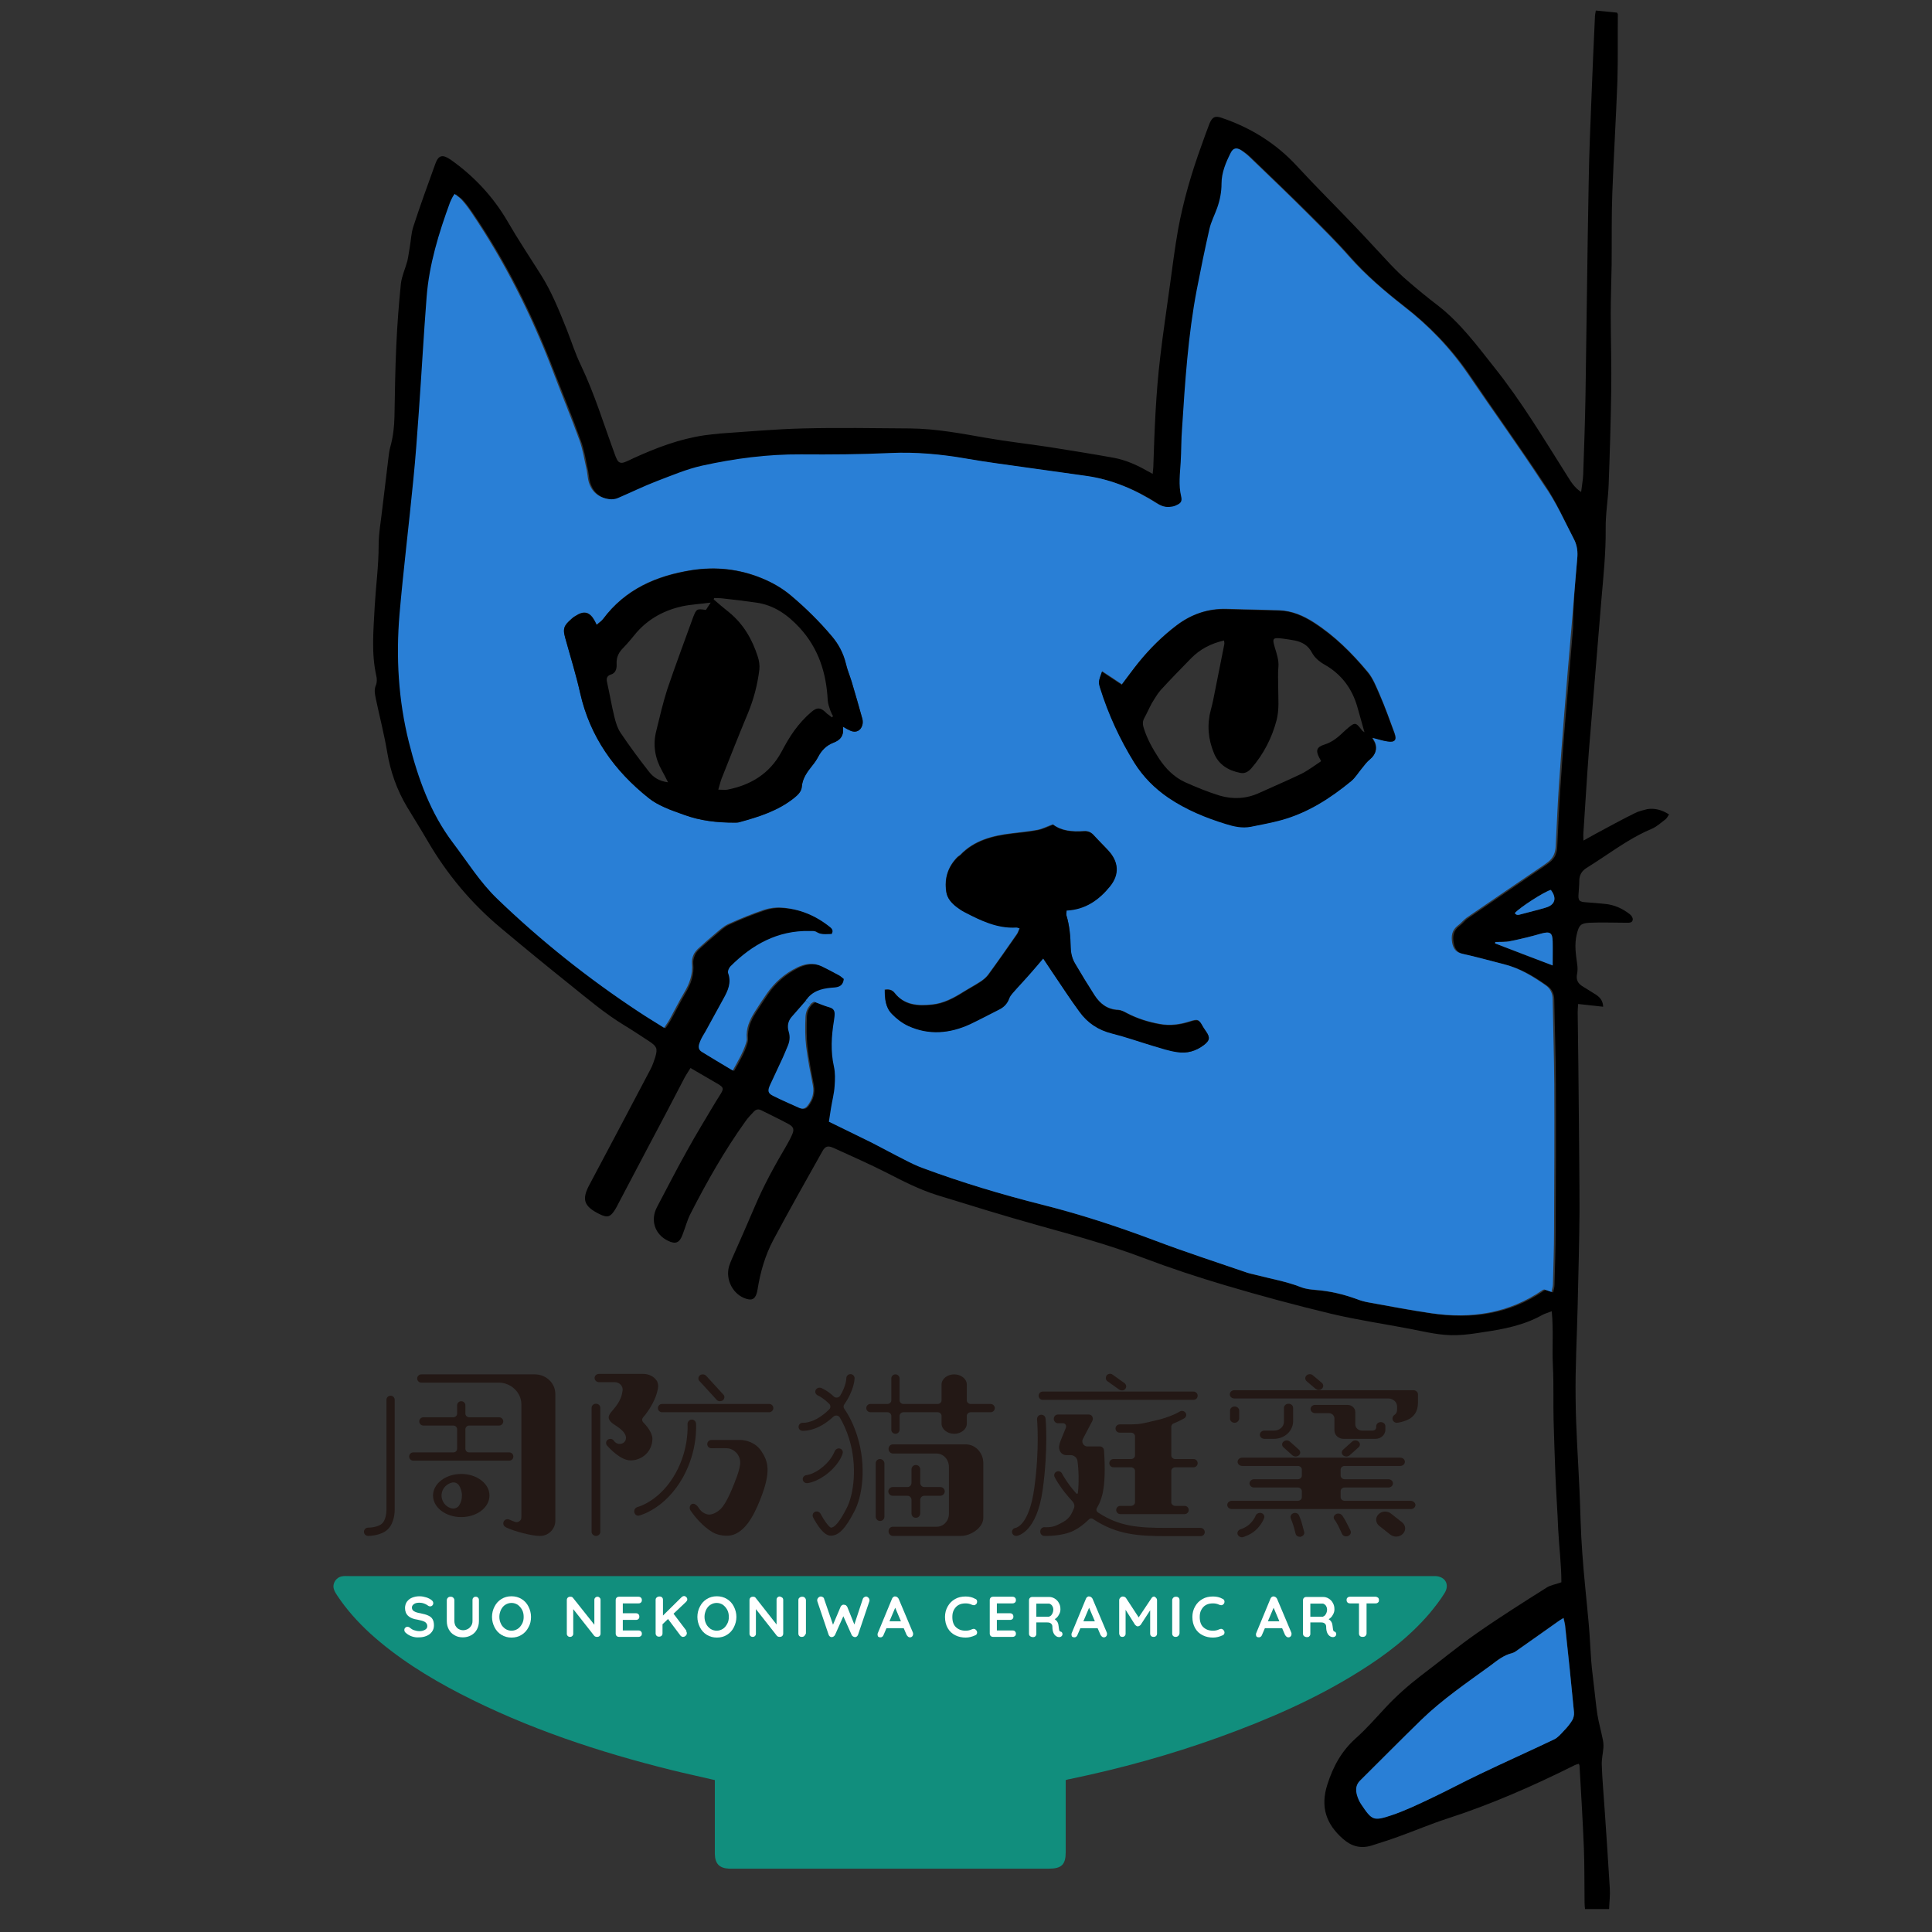 <?xml version="1.0" encoding="utf-8"?>
<!-- Generator: Adobe Illustrator 25.2.1, SVG Export Plug-In . SVG Version: 6.00 Build 0)  -->
<svg version="1.1" id="レイヤー_2" xmlns="http://www.w3.org/2000/svg" xmlns:xlink="http://www.w3.org/1999/xlink" x="0px"
	 y="0px" viewBox="0 0 841.9 841.9" style="enable-background:new 0 0 841.9 841.9;" xml:space="preserve">
<rect x="0" y="0" width="841.9" height="841.9" fill="#333333" stroke="none"/>
<style type="text/css">
	.st0{fill:#231815;}
	.st1{fill:#118E7D;}
	.st2{fill:#FFFFFF;}
	.st3{fill:#297FD6;}
</style>
<g>
	<g>
		<path class="st0" d="M221.9,632.9h-17.5c-0.9,0-1.6-0.7-1.6-1.6v-8.5c0-0.9,0.8-1.6,1.7-1.6h13c1,0,1.8-0.8,1.8-1.8
			s-0.8-1.8-1.8-1.8h-13c-0.9,0-1.7-0.7-1.7-1.6v-3.6c0-1-0.8-1.8-1.8-1.8s-1.8,0.8-1.8,1.8v3.6c0,0.9-0.8,1.6-1.7,1.6h-13
			c-1,0-1.8,0.8-1.8,1.8s0.8,1.8,1.8,1.8h13c0.9,0,1.7,0.7,1.7,1.6v8.5c0,0.9-0.7,1.6-1.6,1.6h-17.5c-1,0-1.8,0.8-1.8,1.8
			s0.8,1.8,1.8,1.8h41.8c1,0,1.8-0.8,1.8-1.8S222.9,632.9,221.9,632.9z"/>
		<g>
			<g>
				<path class="st0" d="M201,661.1c-6.8,0-12.3-4.2-12.3-9.4c0-5.2,5.5-9.4,12.3-9.4c6.8,0,12.3,4.2,12.3,9.4
					C213.3,656.9,207.8,661.1,201,661.1z M200.1,647.4c-0.7-1.1-2-1.7-3.3-1.3c-3.2,0.9-4.4,3.6-4.4,5.6c0,1.9,1.1,4.5,4,5.5
					c1.5,0.5,3.1-0.1,3.8-1.4c0.6-1,1.1-2.4,1.1-4.1C201.3,649.9,200.7,648.4,200.1,647.4z"/>
			</g>
		</g>
		<g>
			<path class="st0" d="M160.4,669.3c-1,0-1.8-0.8-1.8-1.8c0-1,0.8-1.8,1.8-1.8l0,0c1.2,0,4.5-0.3,6.1-1.8c1.6-1.5,1.9-4.7,1.9-5.8
				V610c0-1,0.8-1.8,1.8-1.8c1,0,1.8,0.8,1.8,1.8v48.1c0,0.6-0.1,5.5-3,8.3C166.2,669.2,161,669.3,160.4,669.3z"/>
		</g>
		<g>
			<g>
				<path class="st0" d="M235.1,669.3c-3.6,0-11.1-2.1-14.1-3.5c-0.3-0.1-0.6-0.3-0.9-0.5c-1.8-1.2-0.3-4.2,2.1-3
					c0.9,0.4,1.7,0.7,2.3,0.9c1,0.3,2.1-0.2,2.5-1.1c0.2-0.4,0.2-0.8,0.2-1.2v-48.9c0-5.2-4.5-9.5-9.9-9.5h-33.7
					c-1,0-1.8-0.8-1.8-1.8s0.8-1.8,1.8-1.8h49.4c5,0,9,3.8,9,8.6l0,55.2c0,3.5-2.9,6.6-6.6,6.6C235.2,669.3,235.2,669.3,235.1,669.3
					z"/>
			</g>
		</g>
	</g>
	<g>
		<g>
			<path class="st0" d="M259.7,669.3c-1,0-1.9-0.8-1.9-1.8v-54c0-1,0.8-1.8,1.9-1.8s1.9,0.8,1.9,1.8v54
				C261.6,668.5,260.8,669.3,259.7,669.3z"/>
		</g>
		<g>
			<path class="st0" d="M313.7,610.6c-0.5,0-1.1-0.2-1.4-0.6l-7.5-8.2c-0.7-0.7-0.6-1.8,0.2-2.5c0.8-0.6,2-0.5,2.7,0.2l7.5,8.2
				c0.7,0.7,0.6,1.8-0.2,2.5C314.6,610.5,314.1,610.6,313.7,610.6z"/>
		</g>
		<g>
			<path class="st0" d="M335.2,615.4h-46.7c-1,0-1.8-0.8-1.8-1.8s0.8-1.8,1.8-1.8h46.7c1,0,1.8,0.8,1.8,1.8S336.1,615.4,335.2,615.4
				z"/>
		</g>
		<g>
			<g>
				<path class="st0" d="M274.8,636.4c-4.4,0-9.3-5.4-10.3-6.5c-0.6-0.8-0.5-1.9,0.3-2.5c0.8-0.6,2-0.5,2.6,0.3
					c0.2,0.2,0.3,0.4,0.4,0.5c0,0,0,0.1,0.1,0.1c1.3,1.4,3.7,1.2,4.6-0.5c0-0.1,0.1-0.2,0.1-0.3c0.1-0.3,0.2-0.5,0.2-1
					c-0.2-3.2-5-5.4-6.2-6.5c-3.8-3.5,1.3-4.7,3.8-10.6c0.6-1.3,0.7-2.4,0.9-3.4c0.3-1.9-1.3-3.7-3.4-3.7H261c-1,0-1.9-0.8-1.9-1.8
					s0.8-1.8,1.9-1.8h19.3c2.4,0,4.7,1.1,5.9,3c0.2,0.2,0.3,0.6,0.4,1c0.2,0.5,0.2,1,0.2,1.6c-0.1,1.2-0.6,3.8-2.5,7.4
					c-1.4,2.6-2.7,4.4-4.1,6c-0.5,0.6-0.5,1.4,0,2c1.5,1.5,4.1,4.6,4.1,7.3C284.2,632.8,279.5,636.4,274.8,636.4z"/>
			</g>
		</g>
		<g>
			<g>
				<path class="st0" d="M278.2,660.5c-0.9,0-1.6-0.6-1.8-1.5c-0.2-1,0.4-2,1.4-2.3c0.1,0,9.9-2.5,16.7-14.9
					c5.9-10.7,5.1-21,5.1-21.1c-0.1-1,0.7-2,1.7-2.1c1-0.1,1.9,0.7,2,1.7c0,0.5,0.9,11.5-5.6,23.3c-7.7,13.9-18.7,16.7-19.1,16.8
					C278.5,660.4,278.4,660.5,278.2,660.5z"/>
			</g>
		</g>
		<g>
			<g>
				<path class="st0" d="M319.5,668.8c-2.6,0.9-6.6,0.3-9-1.1c-4.3-2.6-7.6-6.6-9.6-9.5c-0.6-0.9-0.4-2.1,0.4-2.7
					c0.8-0.5,1.7-0.1,2.4,0.6c0.2,0.2,0.7,0.8,1.2,1.6c1.1,1.5,2.9,2.3,4.2,2.3c1.8,0,4-1.5,4.9-2.4c1.2-1.2,2.7-3.4,4.8-8.3
					c1.7-4.1,3.3-8,3.7-11.1c0.5-3.5-2.1-6.8-5.6-7.1c0,0,0,0,0,0c-1.7-0.1-6.9,0-6.9,0c-1,0-1.8-0.8-1.8-1.8s0.8-1.8,1.8-1.8h12.8
					c2,0,6.5,1,9,4.9c2.9,4.4,4.3,8.7-0.3,20.5C327.9,662.2,324.2,667.2,319.5,668.8z"/>
			</g>
		</g>
	</g>
	<g>
		<path class="st0" d="M373.6,625.9c-1.6-5.1-3.6-9-5.7-12c-0.4-0.6-0.4-1.3,0-1.9c4.4-6.3,4.5-11.2,4.5-11.4c0-1-0.8-1.8-1.8-1.8
			c-1,0-1.8,0.8-1.8,1.8c0,0,0,3.2-2.7,7.6c-0.6,0.9-1.9,1.1-2.7,0.4c-3-2.8-5.4-3.7-5.6-3.8c-0.9-0.3-2,0.1-2.4,1
			c-0.4,0.9,0.1,1.9,1,2.3c0,0,2.2,0.9,5,3.7c0.6,0.6,0.6,1.7,0,2.3c-6.2,6.2-11.2,5.9-11.4,5.9c-1-0.1-1.9,0.6-2,1.6
			c-0.1,1,0.6,1.8,1.6,1.9c0,0,0.2,0,0.5,0c1.7,0,7-0.5,13.1-6.2c0.8-0.7,2.1-0.6,2.7,0.3c1.5,2.5,2.9,5.5,4.1,9.3
			c3.6,11.6,2.2,24.1-1.1,30.4c-2.9,5.7-5.2,8.4-6.8,8.4c-0.9-0.3-3-3.1-4.5-6c-0.4-0.8-1.3-1.2-2.2-1c-1.1,0.3-1.6,1.5-1.1,2.5
			c1.6,3,4.6,8,7.7,8c3.4,0,6.3-2.9,10.2-10.4C375.8,652.2,377.7,639,373.6,625.9z"/>
		<g>
			<path class="st0" d="M351.6,646.3c-0.9,0-1.7-0.7-1.8-1.6c-0.1-1,0.7-1.8,1.7-1.9c0,0,3.2-0.3,7.2-3.7c4-3.4,4.9-6.6,5-6.6
				c0.3-0.9,1.3-1.5,2.2-1.3c1,0.2,1.6,1.2,1.3,2.1c0,0.2-1.1,4.2-6.1,8.4c-5,4.2-9.1,4.6-9.3,4.6
				C351.7,646.3,351.6,646.3,351.6,646.3z"/>
		</g>
		<path class="st0" d="M431.6,611.8H423c-0.9,0-1.7-0.7-1.7-1.6v-6.9c0-2.4-2.5-4.4-5.5-4.4c-3,0-5.5,2-5.5,4.4v6.9
			c0,0.9-0.8,1.6-1.7,1.6h-14.9c-0.9,0-1.7-0.7-1.7-1.6v-9.5c0-1-0.8-1.8-1.8-1.8c-1,0-1.8,0.8-1.8,1.8v9.5c0,0.9-0.8,1.6-1.7,1.6
			h-7.4c-1,0-1.8,0.8-1.8,1.8s0.8,1.8,1.8,1.8h7.4c0.9,0,1.7,0.7,1.7,1.6v6c0,1,0.8,1.8,1.8,1.8c1,0,1.8-0.8,1.8-1.8v-6
			c0-0.9,0.8-1.6,1.7-1.6h14.9c0.9,0,1.7,0.7,1.7,1.6v3.4c0,2.4,2.5,4.4,5.5,4.4c3,0,5.5-2,5.5-4.4v-3.4c0-0.9,0.8-1.6,1.7-1.6h8.7
			c1,0,1.8-0.8,1.8-1.8S432.7,611.8,431.6,611.8z"/>
		<g>
			<path class="st0" d="M383.5,662.8c-1,0-1.9-0.9-1.9-1.9v-23.2c0-1.1,0.8-1.9,1.9-1.9c1,0,1.9,0.9,1.9,1.9v23.2
				C385.4,662,384.5,662.8,383.5,662.8z"/>
		</g>
		<g>
			<g>
				<path class="st0" d="M418.8,669.3h-29.7c-1,0-1.9-0.9-1.9-2s0.8-2,1.9-2h19.1c2.9,0,5.3-2.5,5.3-5.6v-20.5
					c0-3.2-2.4-5.8-5.4-5.8h-19c-1,0-1.9-0.9-1.9-2s0.8-2,1.9-2h31.7c4.3,0,7.7,3.7,7.7,8.2v23.7C428.6,665.7,423,669.3,418.8,669.3
					z"/>
			</g>
		</g>
		<path class="st0" d="M409.8,648h-7c-1,0-1.8-0.8-1.8-1.8v-5.9c0-1.1-0.8-1.9-1.9-1.9s-1.9,0.9-1.9,1.9v5.9c0,1-0.8,1.8-1.8,1.8
			h-6.4c-1,0-1.9,0.9-1.9,1.9s0.8,1.9,1.9,1.9h6.4c1,0,1.8,0.8,1.8,1.8v5.9c0,1.1,0.8,1.9,1.9,1.9s1.9-0.9,1.9-1.9v-5.9
			c0-1,0.8-1.8,1.8-1.8h7c1,0,1.9-0.9,1.9-1.9S410.8,648,409.8,648z"/>
	</g>
	<g>
		<path class="st0" d="M454.4,610h65.7c1,0,1.8-0.8,1.8-1.8s-0.8-1.8-1.8-1.8h-65.7c-1,0-1.8,0.8-1.8,1.8S453.4,610,454.4,610z"/>
		<path class="st0" d="M455.6,618.1c-0.1-1-1-1.7-2-1.6c-1,0.1-1.7,0.9-1.7,1.9c0,0.1,1.2,12.9-1.2,30.1
			c-2.2,15.9-7.7,17.2-8.1,17.3c-1,0.1-1.7,1-1.6,1.9c0.1,0.9,0.9,1.6,1.8,1.6c0.1,0,0.1,0,0.2,0c0.6-0.1,8.8-1.5,11.4-20.3
			C456.8,631.4,455.7,618.6,455.6,618.1z"/>
		<path class="st0" d="M482.6,601.9l5.2,3.7c0.3,0.2,0.7,0.3,1.1,0.3c0.6,0,1.1-0.2,1.5-0.7c0.6-0.8,0.4-1.9-0.4-2.5l-5.2-3.7
			c-0.8-0.6-2-0.4-2.6,0.4C481.7,600.3,481.8,601.4,482.6,601.9z"/>
		<path class="st0" d="M512.1,639.4h8c1,0,1.8-0.8,1.8-1.8s-0.8-1.8-1.8-1.8h-8c-0.9,0-1.7-0.7-1.7-1.6v-12.4c0-0.7,0.4-1.3,1-1.5
			c2.9-1.2,4.6-2.2,4.7-2.3c0.8-0.5,1.1-1.6,0.5-2.4c-0.6-0.8-1.7-1-2.5-0.5c0,0-4,2.5-11,4c-1,0.2-1.8,0.4-2.5,0.6
			c-4.6,1-4.6,1-11.2,1l-1.5,0c-1,0-1.8,0.8-1.8,1.8c0,1,0.8,1.8,1.8,1.8c0,0,0,0,0,0l1.5,0c1.4,0,2.6,0,3.5,0
			c0.9,0,1.7,0.7,1.7,1.6v8.3c0,0.9-0.8,1.6-1.7,1.6h-7.7c-1,0-1.8,0.8-1.8,1.8s0.8,1.8,1.8,1.8h7.7c0.9,0,1.7,0.7,1.7,1.6v13.6
			c0,0.9-0.8,1.6-1.7,1.6h-4.7c-1,0-1.8,0.8-1.8,1.8s0.8,1.8,1.8,1.8h28c1,0,1.8-0.8,1.8-1.8s-0.8-1.8-1.8-1.8h-4.1
			c-0.9,0-1.7-0.7-1.7-1.6v-13.6C510.4,640.2,511.1,639.4,512.1,639.4z"/>
		<path class="st0" d="M523.1,665.8h-14.6c-12.2,0-20.6-0.5-30-6.7c-0.7-0.4-0.9-1.3-0.5-2c0.8-1.3,1.4-2.7,1.9-4.2
			c2.4-7,1.2-20.1,1.2-20.7c0-1-0.8-1.9-1.8-1.9h-5.5c-1.6,0-2.7-1.8-1.9-3.3l4.1-7.8c0.3-0.6,0.3-1.3,0-1.9s-0.9-0.9-1.6-0.9h-13.4
			c-1,0-1.8,0.8-1.8,1.9c0,1,0.8,1.9,1.8,1.9h2.3c0.9,0,1.5,1,1.2,1.9l-2.4,5.9c-0.3,0.8-0.5,1.6-0.6,2.4c0,0.1,0,0.3,0,0.4
			c0.1,1.8,1.3,3.3,3.2,3.3c0.2,0,0.4,0,0.6,0l1.3,0c1.4,0,2.7,1.1,2.9,2.4c0.6,3.9,0.7,9.9,0.2,14.1c0,0.3-0.5,0.5-0.7,0.2
			c-4.1-4.6-6.2-8.6-6.2-8.7c-0.5-0.9-1.5-1.2-2.4-0.8c-0.9,0.4-1.3,1.5-0.8,2.4c0.1,0.3,2.7,5.2,7.8,10.6c0.7,0.8,1,1.9,0.6,2.9
			c-1.7,4.3-2.9,5.3-7.4,7.4c-2.4,1.2-5.4,0.9-5.5,0.9c-1,0-1.8,0.8-1.8,1.9s0.8,1.9,1.8,1.9c0.2,0,7.6,0.3,12.8-2.3
			c2.4-1.2,4.6-2.9,6.5-4.8c0.5-0.6,1.4-0.7,2-0.2c10.3,6.8,19.6,7.4,32.2,7.4h14.6c1,0,1.8-0.8,1.8-1.8
			C524.9,666.5,524.1,665.8,523.1,665.8z"/>
	</g>
	<g>
		<g>
			<path class="st0" d="M574.6,605.7c-0.5,0-0.9-0.2-1.3-0.5l-3.9-3.3c-0.8-0.7-0.8-1.8-0.1-2.5c0.7-0.7,2-0.8,2.8-0.1l3.9,3.3
				c0.8,0.7,0.8,1.8,0.1,2.5C575.7,605.5,575.2,605.7,574.6,605.7z"/>
		</g>
		<g>
			<path class="st0" d="M538,620c-1.1,0-2-0.8-2-1.8v-3.5c0-1,0.9-1.8,2-1.8s2,0.8,2,1.8v3.5C539.9,619.2,539,620,538,620z"/>
		</g>
		<g>
			<g>
				<path class="st0" d="M608.7,620c-1.9,0-2.6-2.3-1.1-3.4c0.7-0.5,1.2-1,1.2-2.5v-1.2c0-1.9-1.7-3.5-3.9-3.5h-67
					c-1.1,0-2-0.8-2-1.8s0.9-1.8,2-1.8h78c1.1,0,2,0.8,2,1.8v3.3c0,2.6-0.5,4.8-2.6,6.6C613.6,619.1,609.6,620,608.7,620
					C608.8,620,608.8,620,608.7,620z"/>
			</g>
		</g>
		<g>
			<path class="st0" d="M555.1,627H551c-1.1,0-2-0.8-2-1.8c0-1,0.9-1.8,2-1.8h4.2c2.4,0,4.3-1.7,4.3-3.8v-6.1c0-1,0.9-1.8,2-1.8
				s2,0.8,2,1.8v6.1C563.3,623.7,559.7,627,555.1,627z"/>
		</g>
		<g>
			<g>
				<path class="st0" d="M599.4,627h-13.9c-2.2,0-4-1.6-4-3.7v-5.2c0-1.3-1.1-2.3-2.5-2.3h-5.9c-1.1,0-2-0.8-2-1.8s0.9-1.8,2-1.8h14
					c2,0,3.5,1.4,3.5,3.2v5.3c0,1.5,1.3,2.7,2.9,2.7h4.6c0.9,0,1.6-0.6,1.6-1.4v-0.5c0-1,0.9-1.8,2-1.8c1.1,0,2,0.8,2,1.8v1.7
					C603.6,625.3,601.7,627,599.4,627z"/>
			</g>
		</g>
		<g>
			<path class="st0" d="M564.6,634.7c-0.5,0-1-0.2-1.4-0.5l-3.9-3.5c-0.8-0.7-0.8-1.8,0-2.5s2-0.7,2.8,0l3.9,3.5
				c0.8,0.7,0.8,1.8,0,2.5C565.6,634.5,565.1,634.7,564.6,634.7z"/>
		</g>
		<g>
			<path class="st0" d="M586.7,634.7c-0.5,0-1-0.2-1.4-0.5c-0.8-0.7-0.8-1.8,0-2.5l3.9-3.5c0.8-0.7,2-0.7,2.8,0s0.8,1.8,0,2.5
				l-3.9,3.5C587.7,634.5,587.2,634.7,586.7,634.7z"/>
		</g>
		<path class="st0" d="M614.7,654h-28.7c-1,0-1.8-0.7-1.8-1.6v-2.6c0-0.9,0.8-1.6,1.8-1.6h19c1.1,0,2-0.8,2-1.8c0-1-0.9-1.8-2-1.8
			h-19c-1,0-1.8-0.7-1.8-1.6v-2.6c0-0.9,0.8-1.6,1.8-1.6h24.2c1.1,0,2-0.8,2-1.8s-0.9-1.8-2-1.8h-68.9c-1.1,0-2,0.8-2,1.8
			s0.9,1.8,2,1.8h24.2c1,0,1.8,0.7,1.8,1.6v2.6c0,0.9-0.8,1.6-1.8,1.6h-19c-1.1,0-2,0.8-2,1.8c0,1,0.9,1.8,2,1.8h19
			c1,0,1.8,0.7,1.8,1.6v2.6c0,0.9-0.8,1.6-1.8,1.6h-28.7c-1.1,0-2,0.8-2,1.8s0.9,1.8,2,1.8h78c1.1,0,2-0.8,2-1.8
			S615.7,654,614.7,654z"/>
		<g>
			<path class="st0" d="M541.2,669.9c-0.8,0-1.6-0.5-1.9-1.3c-0.3-0.9,0.3-1.9,1.3-2.2c0,0,2.5-0.7,4.3-2.6c1.8-1.9,2.2-3.2,2.2-3.2
				c0.3-0.9,1.3-1.5,2.4-1.3c1,0.2,1.7,1.2,1.4,2.1c-0.1,0.2-0.6,2.1-3,4.7c-2.5,2.7-6,3.6-6.1,3.7
				C541.6,669.8,541.4,669.9,541.2,669.9z"/>
		</g>
		<g>
			<path class="st0" d="M566.5,669.7c-0.9,0-1.7-0.5-1.9-1.3l-0.8-3c-0.5-1.8-1.3-3.6-1.3-3.7c-0.4-0.9,0.1-1.9,1.1-2.3
				c1-0.4,2.1,0.1,2.5,1c0,0.1,0.9,2,1.4,4.1l0.8,3c0.3,0.9-0.4,1.9-1.4,2.1C566.8,669.7,566.7,669.7,566.5,669.7z"/>
		</g>
		<g>
			<path class="st0" d="M586.6,669.5c-0.8,0-1.5-0.4-1.8-1.1l-1.3-2.8c-0.8-1.7-1.9-3.4-2-3.4c-0.6-0.8-0.3-1.9,0.7-2.4
				c0.9-0.5,2.1-0.2,2.7,0.6c0.1,0.1,1.3,1.9,2.2,3.8l1.4,2.8c0.4,0.9,0,1.9-1,2.3C587.2,669.5,586.9,669.5,586.6,669.5z"/>
		</g>
		<g>
			<path class="st0" d="M608.4,669.6c-0.9,0-1.8-0.3-2.6-0.9l-4.8-3.8c-1.6-1.3-1.8-3.5-0.3-5c1.4-1.5,3.9-1.6,5.5-0.3l4.8,3.8
				c1.6,1.3,1.8,3.5,0.3,5C610.5,669.2,609.5,669.6,608.4,669.6z"/>
		</g>
	</g>
</g>
<path class="st1" d="M464.4,775.7c0,1.5,0,2.9,0,4.2c0,9.1,0,18.1,0,27.2c0,5.4-1.8,7.2-7.3,7.2c-46.1,0-92.2,0-138.3,0
	c-0.4,0-0.8,0-1.1,0c-4.2-0.2-6.1-2.1-6.2-6.4c0-9.3,0-18.6,0-27.9c0-1.4,0-2.7,0-4.3c-6.4-1.5-12.5-2.8-18.6-4.3
	c-31.9-7.9-63-18.2-92.3-33.3c-14.1-7.3-27.6-15.7-39.4-26.4c-5.3-4.9-10.1-10.2-14.1-16.2c-0.6-0.9-1.3-1.9-1.6-3
	c-0.8-2.5,1-5.2,3.6-5.6c1-0.2,2-0.1,3-0.1c157.2,0,314.3,0,471.5,0c0.6,0,1.3,0,1.9,0c4.3,0.2,6.3,3.7,4,7.4
	c-1.9,3.1-4.2,6-6.5,8.8c-8.7,10.2-19.2,18.2-30.4,25.2c-19.2,12.1-40,21.1-61.3,28.8c-21.3,7.7-43.1,13.7-65.3,18.3
	C465.7,775.3,465.4,775.4,464.4,775.7z"/>
<g>
	<path class="st2" d="M179.5,713.1c-0.9-0.3-1.8-0.8-2.6-1.5c-0.5-0.4-0.7-0.8-0.7-1.3c0-0.4,0.1-0.7,0.4-1c0.3-0.3,0.6-0.4,1-0.4
		c0.3,0,0.6,0.1,0.9,0.3c0.7,0.6,1.3,1,2,1.2c0.6,0.2,1.4,0.4,2.3,0.4c0.9,0,1.7-0.2,2.4-0.6c0.7-0.4,1-0.9,1-1.6
		c0-0.7-0.3-1.3-1-1.8c-0.7-0.4-1.7-0.7-3.2-1c-3.7-0.5-5.5-2.2-5.5-5.1c0-1,0.3-2,0.8-2.7c0.6-0.8,1.3-1.4,2.3-1.8
		c1-0.4,2-0.6,3.2-0.6c1.1,0,2,0.2,3,0.5c0.9,0.3,1.7,0.7,2.3,1.2c0.5,0.4,0.7,0.8,0.7,1.3c0,0.4-0.1,0.7-0.4,1
		c-0.3,0.3-0.6,0.4-1,0.4c-0.3,0-0.5-0.1-0.7-0.2c-0.4-0.3-1-0.7-1.8-1c-0.8-0.3-1.5-0.4-2.1-0.4c-1.1,0-1.9,0.2-2.4,0.6
		c-0.6,0.4-0.9,0.9-0.9,1.5c0,0.7,0.3,1.3,0.9,1.6c0.6,0.4,1.5,0.7,2.8,0.9c1.4,0.3,2.6,0.6,3.4,1c0.9,0.4,1.5,0.9,1.9,1.6
		c0.4,0.7,0.6,1.6,0.6,2.7c0,1.1-0.3,2-0.9,2.8c-0.6,0.8-1.4,1.4-2.4,1.8c-1,0.4-2,0.6-3.2,0.6C181.5,713.6,180.4,713.4,179.5,713.1
		z"/>
	<path class="st2" d="M208.3,696.2c0.3,0.3,0.4,0.6,0.4,1.1v9.1c0,1.4-0.3,2.6-0.9,3.7c-0.6,1.1-1.4,1.9-2.5,2.5s-2.3,0.9-3.6,0.9
		c-1.4,0-2.6-0.3-3.6-0.9c-1.1-0.6-1.9-1.4-2.5-2.5c-0.6-1.1-0.9-2.3-0.9-3.7v-9.1c0-0.4,0.2-0.8,0.5-1.1c0.3-0.3,0.7-0.4,1.2-0.4
		c0.4,0,0.8,0.1,1.1,0.4c0.3,0.3,0.5,0.7,0.5,1.1v9.1c0,0.8,0.2,1.5,0.5,2.1c0.4,0.6,0.8,1.1,1.4,1.4c0.6,0.3,1.2,0.5,1.9,0.5
		c0.7,0,1.4-0.2,2-0.5c0.6-0.3,1.1-0.8,1.5-1.4c0.4-0.6,0.6-1.3,0.6-2.1v-9.1c0-0.5,0.1-0.8,0.4-1.1c0.3-0.3,0.6-0.4,1-0.4
		C207.7,695.8,208,695.9,208.3,696.2z"/>
	<path class="st2" d="M230.3,709.1c-0.7,1.4-1.7,2.5-3,3.3c-1.3,0.8-2.7,1.2-4.4,1.2c-1.6,0-3.1-0.4-4.4-1.2c-1.3-0.8-2.3-1.9-3-3.3
		c-0.7-1.4-1.1-2.9-1.1-4.5c0-1.6,0.4-3.2,1.1-4.5c0.7-1.4,1.7-2.5,3-3.3c1.3-0.8,2.7-1.2,4.4-1.2c1.6,0,3.1,0.4,4.4,1.2
		c1.3,0.8,2.3,1.9,3,3.3c0.7,1.4,1.1,2.9,1.1,4.5C231.4,706.2,231.1,707.7,230.3,709.1z M227.5,701.5c-0.5-0.9-1.1-1.6-1.9-2.2
		c-0.8-0.5-1.7-0.8-2.7-0.8c-1,0-1.9,0.3-2.7,0.8c-0.8,0.5-1.4,1.2-1.9,2.2c-0.4,0.9-0.7,1.9-0.7,3c0,1.1,0.2,2.1,0.7,3.1
		c0.4,0.9,1.1,1.6,1.9,2.2c0.8,0.5,1.7,0.8,2.7,0.8c1,0,1.9-0.3,2.7-0.8c0.8-0.5,1.4-1.3,1.9-2.2c0.5-0.9,0.7-1.9,0.7-3
		C228.2,703.5,228,702.4,227.5,701.5z"/>
	<path class="st2" d="M261.3,696.2c0.3,0.3,0.4,0.6,0.4,1v14.6c0,0.4-0.1,0.8-0.4,1.1c-0.3,0.3-0.7,0.4-1.1,0.4
		c-0.2,0-0.5,0-0.7-0.1c-0.2-0.1-0.4-0.2-0.5-0.3l-9.2-11.7v10.7c0,0.4-0.1,0.7-0.4,1c-0.3,0.3-0.6,0.4-1,0.4c-0.4,0-0.7-0.1-1-0.4
		c-0.3-0.3-0.4-0.6-0.4-1v-14.6c0-0.4,0.1-0.8,0.4-1.1c0.3-0.3,0.7-0.4,1.1-0.4c0.3,0,0.5,0,0.7,0.1c0.2,0.1,0.4,0.2,0.5,0.4
		L259,708v-10.8c0-0.4,0.1-0.7,0.4-1c0.3-0.3,0.6-0.4,1-0.4S261.1,696,261.3,696.2z"/>
	<path class="st2" d="M279.3,710.9c0.3,0.3,0.4,0.6,0.4,1c0,0.4-0.1,0.8-0.4,1c-0.3,0.3-0.7,0.4-1.1,0.4h-8.4
		c-0.4,0-0.8-0.1-1.1-0.4c-0.3-0.3-0.4-0.7-0.4-1.1v-14.5c0-0.4,0.1-0.8,0.4-1.1c0.3-0.3,0.7-0.4,1.1-0.4h8.4c0.4,0,0.8,0.1,1.1,0.4
		c0.3,0.3,0.4,0.6,0.4,1.1c0,0.4-0.1,0.8-0.4,1c-0.3,0.3-0.6,0.4-1.1,0.4h-6.8v4.3h5.7c0.4,0,0.8,0.1,1.1,0.4
		c0.3,0.3,0.4,0.6,0.4,1.1c0,0.4-0.1,0.8-0.4,1c-0.3,0.3-0.6,0.4-1.1,0.4h-5.7v4.6h6.8C278.7,710.5,279,710.6,279.3,710.9z"/>
	<path class="st2" d="M299.2,711.2c0.1,0.2,0.1,0.4,0.1,0.5c0,0.5-0.2,0.8-0.5,1.1c-0.3,0.3-0.7,0.5-1.2,0.5c-0.2,0-0.4,0-0.6-0.2
		c-0.2-0.1-0.4-0.2-0.5-0.4l-5.4-7.2l-2.4,2.3v3.9c0,0.5-0.1,0.8-0.4,1.1c-0.3,0.3-0.7,0.4-1.1,0.4c-0.5,0-0.8-0.1-1.1-0.4
		c-0.3-0.3-0.4-0.7-0.4-1.1v-14.5c0-0.4,0.1-0.8,0.5-1.1s0.7-0.4,1.2-0.4c0.5,0,0.8,0.1,1.1,0.4c0.3,0.3,0.4,0.6,0.4,1.1v6.8l8-7.9
		c0.4-0.4,0.8-0.6,1.2-0.6c0.4,0,0.7,0.2,1,0.5c0.3,0.3,0.4,0.6,0.4,1c0,0.3-0.2,0.7-0.5,1l-5.5,5.2l5.6,7.4
		C299,710.9,299.1,711,299.2,711.2z"/>
	<path class="st2" d="M319.8,709.1c-0.7,1.4-1.7,2.5-3,3.3c-1.3,0.8-2.7,1.2-4.4,1.2c-1.6,0-3.1-0.4-4.4-1.2c-1.3-0.8-2.3-1.9-3-3.3
		c-0.7-1.4-1.1-2.9-1.1-4.5c0-1.6,0.4-3.2,1.1-4.5c0.7-1.4,1.7-2.5,3-3.3c1.3-0.8,2.7-1.2,4.4-1.2c1.6,0,3.1,0.4,4.4,1.2
		c1.3,0.8,2.3,1.9,3,3.3c0.7,1.4,1.1,2.9,1.1,4.5C320.9,706.2,320.5,707.7,319.8,709.1z M316.9,701.5c-0.5-0.9-1.1-1.6-1.9-2.2
		c-0.8-0.5-1.7-0.8-2.7-0.8c-1,0-1.9,0.3-2.7,0.8c-0.8,0.5-1.4,1.2-1.9,2.2c-0.4,0.9-0.7,1.9-0.7,3c0,1.1,0.2,2.1,0.7,3.1
		c0.4,0.9,1.1,1.6,1.9,2.2c0.8,0.5,1.7,0.8,2.7,0.8c1,0,1.9-0.3,2.7-0.8c0.8-0.5,1.4-1.3,1.9-2.2c0.5-0.9,0.7-1.9,0.7-3
		C317.6,703.5,317.4,702.4,316.9,701.5z"/>
	<path class="st2" d="M340.9,696.2c0.3,0.3,0.4,0.6,0.4,1v14.6c0,0.4-0.1,0.8-0.4,1.1c-0.3,0.3-0.7,0.4-1.1,0.4
		c-0.2,0-0.5,0-0.7-0.1c-0.2-0.1-0.4-0.2-0.5-0.3l-9.2-11.7v10.7c0,0.4-0.1,0.7-0.4,1c-0.3,0.3-0.6,0.4-1,0.4c-0.4,0-0.7-0.1-1-0.4
		c-0.3-0.3-0.4-0.6-0.4-1v-14.6c0-0.4,0.1-0.8,0.4-1.1c0.3-0.3,0.7-0.4,1.1-0.4c0.3,0,0.5,0,0.7,0.1c0.2,0.1,0.4,0.2,0.5,0.4
		l9.1,11.6v-10.8c0-0.4,0.1-0.7,0.4-1c0.3-0.3,0.6-0.4,1-0.4C340.3,695.8,340.6,696,340.9,696.2z"/>
	<path class="st2" d="M350.5,712.9c-0.3,0.3-0.7,0.4-1.1,0.4c-0.5,0-0.8-0.1-1.1-0.4c-0.3-0.3-0.4-0.7-0.4-1.1v-14.5
		c0-0.4,0.1-0.8,0.5-1.1s0.7-0.4,1.2-0.4c0.4,0,0.8,0.1,1.1,0.4c0.3,0.3,0.5,0.7,0.5,1.1v14.5C351,712.2,350.8,712.6,350.5,712.9z"
		/>
	<path class="st2" d="M378.4,696.2c0.3,0.3,0.5,0.7,0.5,1.2c0,0.2,0,0.3-0.1,0.5l-4.9,14.5c-0.1,0.3-0.3,0.5-0.5,0.7
		c-0.2,0.2-0.5,0.3-0.8,0.3c-0.3,0-0.6-0.1-0.9-0.3c-0.3-0.2-0.5-0.4-0.6-0.7l-3.6-8.1l-3.6,8.1c-0.2,0.3-0.4,0.6-0.6,0.7
		c-0.3,0.2-0.6,0.3-0.9,0.3c-0.3,0-0.6-0.1-0.8-0.3c-0.2-0.2-0.4-0.4-0.5-0.7l-4.9-14.5c0-0.2-0.1-0.3-0.1-0.5
		c0-0.5,0.2-0.9,0.5-1.2c0.3-0.3,0.7-0.5,1.1-0.5c0.3,0,0.6,0.1,0.9,0.3c0.3,0.2,0.5,0.4,0.5,0.7L363,708l3.3-7.8
		c0.1-0.3,0.3-0.5,0.6-0.7c0.3-0.2,0.5-0.3,0.9-0.2c0.3,0,0.6,0.1,0.8,0.2c0.2,0.2,0.4,0.4,0.6,0.7l3.1,7.7l3.7-11.2
		c0.1-0.3,0.3-0.5,0.6-0.7s0.6-0.3,0.9-0.3C377.7,695.7,378.1,695.9,378.4,696.2z"/>
	<path class="st2" d="M397.9,712c0,0.4-0.1,0.8-0.4,1.1c-0.3,0.3-0.6,0.4-1,0.4c-0.3,0-0.6-0.1-0.8-0.3c-0.2-0.2-0.4-0.4-0.6-0.7
		l-1.3-3h-7.5l-1.3,3c-0.1,0.3-0.3,0.6-0.5,0.7c-0.2,0.2-0.5,0.3-0.8,0.3c-0.4,0-0.8-0.1-1-0.3c-0.2-0.2-0.3-0.6-0.3-1
		c0-0.1,0-0.3,0.1-0.5l6.2-15c0.1-0.3,0.3-0.6,0.6-0.8c0.3-0.2,0.6-0.3,0.9-0.2c0.3,0,0.6,0.1,0.8,0.3c0.3,0.2,0.4,0.4,0.6,0.7
		l6.2,14.7C397.9,711.6,397.9,711.8,397.9,712z M387.6,706.5h5l-2.5-5.9L387.6,706.5z"/>
	<path class="st2" d="M425.8,698c0,0.3-0.1,0.7-0.4,1c-0.3,0.3-0.6,0.5-1,0.5c-0.3,0-0.6-0.1-0.9-0.2c-0.8-0.4-1.7-0.6-2.7-0.6
		c-1.2,0-2.2,0.2-3.1,0.7c-0.9,0.5-1.5,1.2-2,2.1c-0.5,0.9-0.7,1.9-0.7,3.1c0,2,0.5,3.5,1.6,4.5c1.1,1,2.4,1.5,4.2,1.5
		c1,0,1.9-0.2,2.7-0.6c0.3-0.1,0.6-0.2,0.8-0.2c0.4,0,0.8,0.2,1.1,0.6c0.3,0.3,0.4,0.7,0.4,1c0,0.3-0.1,0.5-0.2,0.7
		c-0.1,0.2-0.3,0.4-0.6,0.5c-1.3,0.6-2.7,1-4.2,1c-1.6,0-3.1-0.3-4.5-1c-1.4-0.7-2.5-1.7-3.3-3.1c-0.8-1.4-1.2-3-1.2-4.9
		c0-1.7,0.4-3.2,1.2-4.6c0.8-1.4,1.8-2.4,3.2-3.2c1.4-0.8,2.9-1.1,4.6-1.1c1.5,0,2.9,0.3,4.1,1C425.6,696.9,425.8,697.4,425.8,698z"
		/>
	<path class="st2" d="M442.3,710.9c0.3,0.3,0.4,0.6,0.4,1c0,0.4-0.1,0.8-0.4,1c-0.3,0.3-0.7,0.4-1.1,0.4h-8.4
		c-0.4,0-0.8-0.1-1.1-0.4c-0.3-0.3-0.4-0.7-0.4-1.1v-14.5c0-0.4,0.1-0.8,0.4-1.1c0.3-0.3,0.7-0.4,1.1-0.4h8.4c0.4,0,0.8,0.1,1.1,0.4
		c0.3,0.3,0.4,0.6,0.4,1.1c0,0.4-0.1,0.8-0.4,1c-0.3,0.3-0.7,0.4-1.1,0.4h-6.8v4.3h5.7c0.4,0,0.8,0.1,1.1,0.4
		c0.3,0.3,0.4,0.6,0.4,1.1c0,0.4-0.1,0.8-0.4,1c-0.3,0.3-0.6,0.4-1.1,0.4h-5.7v4.6h6.8C441.7,710.5,442.1,710.6,442.3,710.9z"/>
	<path class="st2" d="M462.8,711.4c0.1,0.2,0.2,0.4,0.2,0.7c0,0.3-0.1,0.6-0.3,0.8c-0.3,0.3-0.6,0.5-1.2,0.5c-0.4,0-0.8-0.1-1.1-0.3
		c-1.2-0.7-1.8-2.1-1.8-4.2c0-0.6-0.2-1.1-0.6-1.4c-0.4-0.4-1-0.5-1.7-0.5h-4.7v4.9c0,0.5-0.1,0.8-0.4,1.1c-0.2,0.3-0.6,0.4-1,0.4
		c-0.5,0-0.9-0.1-1.3-0.4c-0.4-0.3-0.5-0.7-0.5-1.1v-14.5c0-0.4,0.1-0.8,0.4-1.1s0.7-0.4,1.1-0.4h7.2c0.9,0,1.7,0.2,2.5,0.7
		c0.8,0.5,1.4,1.1,1.8,1.9c0.5,0.8,0.7,1.7,0.7,2.8c0,0.8-0.2,1.6-0.7,2.4c-0.4,0.8-1,1.4-1.8,1.9c1.1,0.7,1.6,1.7,1.7,3
		c0,0.3,0.1,0.5,0.1,0.8c0.1,0.5,0.1,0.9,0.2,1.1c0.1,0.2,0.2,0.4,0.5,0.5C462.5,711,462.6,711.2,462.8,711.4z M458,704
		c0.3-0.3,0.5-0.7,0.7-1.1c0.2-0.5,0.3-1,0.3-1.5c0-0.5-0.1-0.9-0.3-1.3c-0.2-0.4-0.4-0.7-0.7-0.9c-0.3-0.2-0.6-0.4-0.9-0.4h-5.5
		v5.7h5.5C457.4,704.4,457.7,704.2,458,704z"/>
	<path class="st2" d="M482.4,712c0,0.4-0.1,0.8-0.4,1.1c-0.3,0.3-0.6,0.4-1,0.4c-0.3,0-0.6-0.1-0.8-0.3c-0.2-0.2-0.4-0.4-0.6-0.7
		l-1.3-3h-7.5l-1.3,3c-0.1,0.3-0.3,0.6-0.5,0.7c-0.2,0.2-0.5,0.3-0.8,0.3c-0.4,0-0.8-0.1-1-0.3c-0.2-0.2-0.3-0.6-0.3-1
		c0-0.1,0-0.3,0.1-0.5l6.2-15c0.1-0.3,0.3-0.6,0.6-0.8s0.6-0.3,0.9-0.2c0.3,0,0.6,0.1,0.8,0.3c0.3,0.2,0.4,0.4,0.6,0.7l6.2,14.7
		C482.4,711.6,482.4,711.8,482.4,712z M472.1,706.5h5l-2.5-5.9L472.1,706.5z"/>
	<path class="st2" d="M503.7,696.2c0.3,0.3,0.5,0.7,0.5,1.1v14.5c0,0.4-0.1,0.8-0.4,1.1c-0.3,0.3-0.7,0.4-1.1,0.4
		c-0.5,0-0.8-0.1-1.1-0.4s-0.4-0.6-0.4-1.1v-10.1l-4.1,6.3c-0.2,0.2-0.4,0.4-0.6,0.5c-0.2,0.1-0.4,0.2-0.7,0.2c-0.2,0-0.4,0-0.6-0.2
		c-0.2-0.1-0.4-0.3-0.6-0.5l-4.1-6.5v10.3c0,0.5-0.1,0.8-0.4,1.1s-0.6,0.4-1,0.4c-0.4,0-0.8-0.1-1-0.4s-0.4-0.7-0.4-1.1v-14.5
		c0-0.4,0.2-0.8,0.5-1.1c0.3-0.3,0.7-0.5,1.1-0.5c0.3,0,0.5,0.1,0.8,0.2c0.3,0.1,0.4,0.3,0.6,0.5l5.5,8.4l5.6-8.4
		c0.1-0.2,0.3-0.4,0.5-0.5c0.2-0.1,0.5-0.2,0.7-0.2C503,695.8,503.4,695.9,503.7,696.2z"/>
	<path class="st2" d="M513.4,712.9c-0.3,0.3-0.7,0.4-1.1,0.4c-0.4,0-0.8-0.1-1.1-0.4c-0.3-0.3-0.4-0.7-0.4-1.1v-14.5
		c0-0.4,0.2-0.8,0.5-1.1c0.3-0.3,0.7-0.4,1.2-0.4c0.4,0,0.8,0.1,1.1,0.4c0.3,0.3,0.4,0.7,0.4,1.1v14.5
		C513.9,712.2,513.8,712.6,513.4,712.9z"/>
	<path class="st2" d="M533.6,698c0,0.3-0.1,0.7-0.4,1c-0.3,0.3-0.6,0.5-1,0.5c-0.3,0-0.6-0.1-0.9-0.2c-0.8-0.4-1.7-0.6-2.7-0.6
		c-1.2,0-2.2,0.2-3.1,0.7c-0.9,0.5-1.5,1.2-2,2.1c-0.5,0.9-0.7,1.9-0.7,3.1c0,2,0.5,3.5,1.6,4.5c1.1,1,2.4,1.5,4.2,1.5
		c1,0,1.9-0.2,2.7-0.6c0.3-0.1,0.6-0.2,0.8-0.2c0.4,0,0.8,0.2,1.1,0.6c0.3,0.3,0.4,0.7,0.4,1c0,0.3-0.1,0.5-0.2,0.7
		c-0.1,0.2-0.3,0.4-0.6,0.5c-1.3,0.6-2.7,1-4.2,1c-1.6,0-3.1-0.3-4.5-1c-1.4-0.7-2.5-1.7-3.3-3.1c-0.8-1.4-1.2-3-1.2-4.9
		c0-1.7,0.4-3.2,1.2-4.6c0.8-1.4,1.8-2.4,3.2-3.2s2.9-1.1,4.6-1.1c1.5,0,2.9,0.3,4.1,1C533.3,696.9,533.6,697.4,533.6,698z"/>
	<path class="st2" d="M562.8,712c0,0.4-0.1,0.8-0.4,1.1c-0.3,0.3-0.6,0.4-1,0.4c-0.3,0-0.6-0.1-0.8-0.3c-0.2-0.2-0.4-0.4-0.6-0.7
		l-1.3-3h-7.5l-1.3,3c-0.1,0.3-0.3,0.6-0.5,0.7c-0.2,0.2-0.5,0.3-0.8,0.3c-0.4,0-0.8-0.1-1-0.3c-0.2-0.2-0.3-0.6-0.3-1
		c0-0.1,0-0.3,0.1-0.5l6.2-15c0.1-0.3,0.3-0.6,0.6-0.8c0.3-0.2,0.6-0.3,0.9-0.2c0.3,0,0.6,0.1,0.8,0.3c0.3,0.2,0.4,0.4,0.6,0.7
		l6.2,14.7C562.8,711.6,562.8,711.8,562.8,712z M552.5,706.5h5l-2.5-5.9L552.5,706.5z"/>
	<path class="st2" d="M582.1,711.4c0.1,0.2,0.2,0.4,0.2,0.7c0,0.3-0.1,0.6-0.3,0.8c-0.3,0.3-0.6,0.5-1.2,0.5c-0.4,0-0.8-0.1-1.1-0.3
		c-1.2-0.7-1.8-2.1-1.8-4.2c0-0.6-0.2-1.1-0.6-1.4c-0.4-0.4-1-0.5-1.7-0.5H571v4.9c0,0.5-0.1,0.8-0.4,1.1c-0.2,0.3-0.6,0.4-1,0.4
		c-0.5,0-0.9-0.1-1.3-0.4c-0.4-0.3-0.5-0.7-0.5-1.1v-14.5c0-0.4,0.1-0.8,0.4-1.1s0.7-0.4,1.1-0.4h7.2c0.9,0,1.7,0.2,2.5,0.7
		c0.8,0.5,1.4,1.1,1.8,1.9c0.5,0.8,0.7,1.7,0.7,2.8c0,0.8-0.2,1.6-0.7,2.4c-0.4,0.8-1,1.4-1.8,1.9c1.1,0.7,1.6,1.7,1.7,3
		c0,0.3,0.1,0.5,0.1,0.8c0.1,0.5,0.1,0.9,0.2,1.1c0.1,0.2,0.2,0.4,0.5,0.5C581.8,711,581.9,711.2,582.1,711.4z M577.3,704
		c0.3-0.3,0.5-0.7,0.7-1.1c0.2-0.5,0.3-1,0.3-1.5c0-0.5-0.1-0.9-0.3-1.3c-0.2-0.4-0.4-0.7-0.7-0.9c-0.3-0.2-0.6-0.4-0.9-0.4H571v5.7
		h5.5C576.7,704.4,577,704.2,577.3,704z"/>
	<path class="st2" d="M600.5,696.2c0.3,0.3,0.4,0.6,0.4,1.1s-0.1,0.8-0.4,1c-0.3,0.3-0.6,0.4-1.1,0.4h-3.9v13.1
		c0,0.4-0.2,0.8-0.5,1.1c-0.3,0.3-0.7,0.4-1.2,0.4s-0.9-0.1-1.2-0.4s-0.4-0.7-0.4-1.1v-13.1h-3.9c-0.4,0-0.8-0.1-1.1-0.4
		c-0.3-0.3-0.4-0.6-0.4-1.1c0-0.4,0.1-0.8,0.4-1c0.3-0.3,0.7-0.4,1.1-0.4h11.1C599.8,695.8,600.2,696,600.5,696.2z"/>
</g>
<g>
	<g id="XMLID_1_">
		<g>
			<path d="M727.3,354.9c-0.5,0.8-0.9,1.6-1.5,2.1c-2,1.5-3.9,3.3-6.1,4.2c-7.4,3.1-14,7.6-20.6,12c-2.6,1.7-5.1,3.4-7.7,5
				c-2.1,1.3-3.2,3.1-3.2,5.6c0,1.8-0.2,3.6-0.3,5.4c-0.3,3.3,0.2,3.8,3.4,4c2.7,0.2,5.4,0.4,8.2,0.7c4,0.4,7.5,2,10.6,4.4
				c0.7,0.5,1.5,1.6,1.4,2.4c-0.1,1.5-1.6,1.4-2.7,1.4c-3.1,0-6.1-0.1-9.2-0.1c-2.3,0-4.6,0-6.8,0.1c-4,0.2-4.7,1-5.7,5
				c-1.1,4.5-0.4,8.8,0.2,13.2c0.2,1.4,0.2,2.9-0.1,4.3c-0.4,2.2,0.3,3.8,2.1,5c2,1.3,4.1,2.5,6.1,3.8c1.8,1.2,3.1,2.6,3.2,5.3
				c-3.6-0.4-7.1-0.8-10.9-1.2c-0.1,1.5-0.2,2.6-0.2,3.7c0.2,14.9,0.4,29.8,0.5,44.8c0.1,13.9,0.3,27.8,0.3,41.7
				c-0.1,13.7-0.5,27.3-0.8,41c-0.3,13.5-1.1,27.1-0.9,40.6c0.1,13.4,1.1,26.8,1.7,40.3c0.4,9,0.5,18,1.2,27
				c0.7,10.3,1.9,20.6,2.8,30.9c0.5,5.4,0.7,10.9,1.1,16.3c0.3,4,0.9,7.9,1.3,11.9c0.5,3.9,0.8,7.7,1.4,11.5
				c0.6,3.6,1.6,7.1,2.3,10.6c0.3,1.3,0.4,2.6,0.3,3.9c-0.2,2.5-0.8,4.9-0.7,7.4c0.2,6.3,0.8,12.5,1.2,18.7
				c0.8,11.7,1.6,23.4,2.3,35.1c0.2,2.9-0.2,5.9-0.3,9c-3.6,0-6.9,0-10.5,0c-0.1-0.9-0.2-1.9-0.2-2.8c-0.1-8,0-16-0.3-23.9
				c-0.5-11.9-1.2-23.9-1.9-35.8c0-0.2-0.2-0.4-0.3-0.8c-0.6,0.2-1.2,0.3-1.8,0.6c-18,9-36.4,17.1-55.6,23.3
				c-7.1,2.3-14.1,5.3-21.1,7.8c-3.8,1.4-7.7,2.6-11.7,3.9c-4.8,1.5-8.9,0.4-12.6-2.9c-7.3-6.4-9.9-13.9-6.8-23.6
				c2.5-7.9,6.2-14.7,12.5-20.3c4.5-4,8.5-8.6,12.6-13c4.8-5.2,10.1-9.9,15.7-14.2c8.1-6.1,15.9-12.6,24.2-18.4
				c10-7,20.3-13.5,30.6-20c1.7-1.1,4-1.4,6.4-2.3c0-7.6-1-15.4-1.4-23.2c-0.3-7.9-0.9-15.7-1.2-23.5c-0.3-8-0.6-15.9-0.8-23.9
				c-0.2-7.9,0.1-15.7-0.3-23.6c-0.4-7.8,0.3-15.6-0.5-23.9c-1.8,0.7-3,1-4.1,1.6c-8,4.5-16.8,6.2-25.7,7.5
				c-3.8,0.6-7.7,1.2-11.5,1.3c-6.9,0.3-13.6-1.4-20.3-2.7c-11.5-2.2-23.1-3.9-34.5-6.6c-15.4-3.7-30.6-7.8-45.8-12.3
				c-12.2-3.6-24.3-7.6-36.2-12.1c-15-5.7-30.5-9.9-45.9-14.2c-14.7-4.1-29.2-8.6-43.8-13.1c-7.7-2.4-14.9-6.1-22.1-9.8
				c-7.5-3.8-15.2-7.2-22.9-10.7c-2.6-1.2-3.8-0.9-5.1,1.5c-7.2,12.8-14.4,25.6-21.3,38.5c-3.6,6.8-5.7,14.1-6.9,21.7
				c-0.1,0.6-0.2,1.1-0.4,1.7c-0.8,2.4-2,3-4.4,2.3c-5.8-1.7-9.3-8.3-7.6-14.2c0.3-1,0.7-1.9,1.1-2.9c3.5-7.9,7-15.8,10.4-23.8
				c3.8-8.9,8.5-17.4,13.4-25.7c0.9-1.6,1.8-3.2,2.5-4.8c1.1-2.4,0.8-3.5-1.5-4.8c-3.9-2.1-7.9-4-11.9-6c-1.2-0.6-2.2-0.4-3.1,0.5
				c-1.3,1.4-2.7,2.8-3.8,4.4c-9.1,12.7-16.8,26.3-23.9,40.2c-1.5,2.9-2.3,6.2-3.5,9.2c-1.3,3.5-3,4.2-6.3,2.6
				c-5.8-2.8-7.8-9-4.8-14.7c4.3-8.1,8.5-16.4,13-24.4c4-7.3,8.4-14.4,12.6-21.5c0.7-1.2,1.5-2.3,2.2-3.5c1.3-2.2,1.2-2.7-1-4.1
				c-3.9-2.3-7.9-4.6-12.2-7.1c-1.1,1.8-2.3,3.5-3.2,5.4c-5.1,9.8-10.2,19.6-15.4,29.3c-4.3,8.2-8.6,16.3-12.9,24.5
				c-0.4,0.8-0.8,1.6-1.3,2.4c-2.1,3.4-3.4,3.8-7,2c-6.8-3.4-7.7-6.4-4.1-13c8.9-16.7,17.7-33.4,26.5-50.1c0.9-1.7,1.5-3.6,2.1-5.4
				c1-3.6,0.6-4.5-2.5-6.6c-3.7-2.4-7.4-4.9-11.2-7.2c-8.4-5.1-15.9-11.5-23.5-17.6c-10-8-20-16.2-29.9-24.5
				c-13-10.8-23.7-23.6-32.2-38.2c-2.9-5-6-9.9-9-14.9c-4.4-7.4-7.2-15.4-8.6-23.9c-1.3-7.7-3.3-15.4-4.9-23c-0.4-2-0.9-3.9,0-6
				c0.5-1.2,0.5-2.7,0.2-4c-2.3-10.2-1.2-20.4-0.7-30.6c0.5-8.7,1.7-17.4,1.7-26.2c0-5.6,1.1-11.3,1.7-17c0.8-6.9,1.7-13.8,2.5-20.7
				c0.2-1.8,0.4-3.6,0.9-5.4c1.2-4.3,1.7-8.7,1.8-13.1c0.2-10.4,0.3-20.7,0.8-31.1c0.4-9,1.1-18,2-26.9c0.4-3.3,1.9-6.5,2.8-9.8
				c0.5-2.1,0.7-4.2,1.1-6.3c0.5-2.9,0.6-5.9,1.5-8.7c3-9.2,6.3-18.3,9.6-27.4c1.4-3.9,3.2-4.2,6.7-1.8
				c10.2,7.2,18.5,16.1,24.8,26.9c4.5,7.8,9.5,15.3,14.3,22.9c4.8,7.5,8.1,15.8,11.4,24c2.1,5.3,3.8,10.8,6.3,15.9
				c6,12.6,10,25.9,14.8,38.9c0.2,0.6,0.5,1.3,0.8,1.9c0.7,1.6,1.9,1.9,3.4,1.3c1.4-0.5,2.7-1.2,4-1.8c9.9-4.5,19.9-8.3,30.7-9.9
				c2.4-0.3,4.7-0.6,7.1-0.8c11.9-0.8,23.9-1.9,35.8-2.2c15.6-0.4,31.2-0.1,46.8,0c11.2,0.1,22.2,2.2,33.1,4.1
				c9.1,1.6,18.2,2.6,27.4,4c9.4,1.5,18.9,3,28.3,4.7c5.2,1,10,3.1,14.5,5.7c0.7,0.4,1.4,0.7,2.4,1.3c0.1-1.4,0.3-2.5,0.3-3.6
				c0.5-15.8,1.1-31.6,3-47.4c1.2-10.4,2.8-20.7,4.2-31.1c1.1-8,2.1-16,3.5-24c2.3-12.7,5.9-25,10.3-37.1c1.1-3.1,2.2-6.2,3.4-9.3
				c1.2-3,2.5-3.7,5.5-2.6c12.6,4.3,23.6,11.1,32.7,21c8.2,8.9,16.8,17.4,25.1,26.1c5.3,5.5,10.4,11.2,15.6,16.7
				c2.4,2.5,4.8,4.9,7.4,7.1c4.4,3.8,8.9,7.5,13.5,11c9.6,7.5,16.8,17.2,24.3,26.7c12,15,21.8,31.5,32,47.6c1.5,2.4,3,4.9,5.9,6.8
				c0.3-2.7,0.8-5.1,0.9-7.6c0.4-11.4,0.8-22.8,1-34.1c0.5-31.2,0.8-62.4,1.4-93.6c0.2-13,0.8-25.9,1.3-38.9
				c0.4-10.8,0.9-21.6,1.4-32.4c0-1,0.2-2,0.4-3.2c3.3,0.3,6.3,0.6,9.2,0.9c0.2,0.4,0.4,0.5,0.4,0.7c-0.1,9.8,0.1,19.6-0.2,29.4
				c-0.6,16.1-1.6,32.3-2.2,48.4c-0.4,10.3-0.2,20.7-0.3,31.1c-0.1,7.2-0.4,14.3-0.4,21.5c0,11.5,0.4,23,0.2,34.5
				c-0.2,13.3-0.6,26.6-1.1,39.9c-0.2,6.5-1.4,12.9-1.3,19.4c0.1,10.5-1,20.9-1.9,31.3c-0.8,9.3-1.5,18.6-2.3,27.9
				c-1,12.5-2.1,24.9-3.1,37.4c-0.9,11.9-1.6,23.9-2.4,35.8c-0.1,1,0,2,0,3.5c2.1-1.2,3.8-2.1,5.4-3c5.6-3,11.2-6.1,16.9-8.9
				c1.7-0.9,3.6-1.3,5.5-1.8C720.8,352.1,724.1,352.8,727.3,354.9z M687.3,243.5c0.3-2.9,0-5.7-1.3-8.3c-4.1-8-7.7-16.3-12.7-23.8
				c-10.7-16.3-22.1-32.1-33-48.2c-7.8-11.4-17.3-21.2-28.1-29.6c-8.5-6.6-16.6-13.5-23.7-21.6c-5.7-6.5-11.9-12.6-18-18.7
				c-8.2-8.2-16.6-16.2-25-24.3c-1.3-1.3-2.7-2.4-4.2-3.4c-1.9-1.2-3.3-0.8-4.3,1c-2.3,4.2-4.1,8.8-4.1,13.6c0,3.8-0.7,7.2-1.9,10.6
				c-1.1,3.1-2.7,6.1-3.4,9.3c-2,8.7-3.9,17.5-5.5,26.4c-3.8,20-5.1,40.2-6.4,60.4c-0.3,4.9-0.2,9.8-0.6,14.7c-0.4,5-1,10,0.2,14.9
				c0.5,2-0.1,2.9-2,3.8c-0.7,0.3-1.5,0.5-2.3,0.7c-2.2,0.4-4.2-0.2-6.2-1.4c-9.4-6-19.5-10.4-30.6-12c-8.6-1.3-17.1-2.4-25.7-3.6
				c-9-1.3-18-2.5-27-4c-10.9-1.9-21.8-2.9-32.9-2.4c-13,0.6-26,0.7-39,0.6c-14.5-0.1-28.9,1.9-43,4.9c-6.8,1.5-13.4,4.3-19.9,6.8
				c-5.7,2.2-11.2,5-16.8,7.3c-1.2,0.5-2.7,0.7-3.9,0.5c-5.2-0.7-8.3-4-9.2-9.1c-0.2-1.1-0.3-2.3-0.5-3.4c-1-4.4-1.6-9-3.2-13.2
				c-3.7-10.4-7.9-20.6-11.9-30.9c-9.2-24-20.6-46.9-35.1-68.2c-1.3-1.9-2.6-3.7-4.1-5.4c-0.9-1.1-2.2-1.8-3.3-2.8
				c-0.4,0.7-0.6,0.9-0.8,1.2c-0.4,0.8-0.9,1.6-1.2,2.5c-5,13.4-9.2,27-10.2,41.3c-1.3,16.7-2.2,33.4-3.4,50.1
				c-0.7,9.9-1.4,19.8-2.4,29.6c-1.9,19.5-4.4,38.9-6,58.4c-1.6,18.8-0.5,37.5,4.1,55.9c3.9,15.7,9.2,30.7,19.2,43.8
				c6.3,8.3,11.7,17.1,19.3,24.4c19,18.3,39.6,34.7,61.6,49.2c3.6,2.4,7.3,4.6,11.1,7c0.9-1.4,1.8-2.6,2.5-3.9
				c2.1-3.8,4-7.7,6.2-11.4c2.4-4,3.9-8.1,3.4-12.9c-0.1-1.2,0.2-2.5,0.7-3.6c0.4-1,1.2-2,2-2.7c2.4-2.2,4.9-4.4,7.4-6.5
				c1.8-1.5,3.6-3.3,5.7-4.2c5-2.3,10.2-4.4,15.5-6.2c2.4-0.8,5.2-1.2,7.7-1c7.9,0.5,15,3.5,21.2,8.5c1,0.8,1.5,1.7,0.7,3
				c-2.3,0-4.7,0.5-6.9-1c-0.7-0.5-1.8-0.3-2.7-0.3c-13.9-0.3-25,5.8-34.5,15.4c-0.7,0.7-1.3,2.2-1,3c1.5,4.1-0.1,7.6-2,11
				c-2.6,4.8-5.3,9.6-7.9,14.4c-0.8,1.5-1.7,3-2.4,4.5c-0.6,1.5-1,3.2,0.7,4.3c4.4,2.8,8.9,5.4,13.6,8.2c2.3-4.1,4.5-7.8,5.8-12
				c0.2-0.6,0.3-1.4,0.3-2c-0.4-4.3,1.2-8,3.5-11.6c1.7-2.7,3.5-5.3,5.3-8c3.4-4.9,7.7-8.6,13.1-11.3c3.5-1.7,7.2-2.3,10.8-0.5
				c2.4,1.2,4.9,2.5,7.3,3.8c0.8,0.5,1.6,1.2,2.3,1.7c-0.4,2.6-1.8,3.5-4,3.7c-4.2,0.3-8.4,0.9-11.5,4.3c-0.4,0.4-0.8,0.8-1.1,1.3
				c-2.1,2.4-4.2,4.8-6.3,7.2c-1.6,1.9-2,4.1-1.2,6.4c0.7,2.3,0.4,4.5-0.6,6.6c-0.7,1.5-1.3,3.1-2,4.7c-1.8,3.9-3.7,7.8-5.5,11.8
				c-1.2,2.6-0.9,3.8,1.2,4.8c3.8,1.9,7.6,3.6,11.5,5.3c1.4,0.6,2.6,0.4,3.6-1c2-2.7,2.9-5.5,2.3-8.9c-1.1-5.6-2.2-11.2-2.8-16.8
				c-0.5-4.3-0.4-8.6-0.3-12.9c0.1-2.1,0.8-4,2.2-5.4c0.5-0.5,1-0.9,1.6-1.2c2.4,0.9,4.4,1.8,6.6,2.4c1.8,0.5,2.4,1.5,2.4,3.2
				c0,0.9-0.2,1.8-0.3,2.7c-1.1,6.7-1.5,13.3,0,20c0.6,2.7,0.5,5.6,0.3,8.4c-0.3,3.3-1.1,6.5-1.6,9.8c-0.3,1.9-0.6,3.8-0.9,5.8
				c6.3,3.1,12.5,6,18.6,9.1c4.8,2.4,9.5,5,14.2,7.4c2.6,1.3,5.3,2.6,8.1,3.7c17,6.3,34.3,11.4,51.8,15.9
				c16.8,4.2,33.2,9.6,49.4,15.7c13.3,5,26.8,9.4,40.2,14c1.3,0.5,2.7,0.7,4,1c6.5,1.7,13.1,2.8,19.4,5.3c2.1,0.8,4.4,1,6.7,1.2
				c6,0.5,11.9,1.9,17.6,4c1.8,0.7,3.7,1.2,5.6,1.5c8.8,1.6,17.7,3.3,26.6,4.6c17.5,2.6,34,0.2,48.9-10.1c0.2-0.1,0.4-0.1,0.6-0.2
				c1,0.3,1.9,0.7,3.2,1.1c0.3-1.3,0.6-2.3,0.6-3.4c0.2-7.7,0.5-15.5,0.5-23.2c0.1-21.3,0.2-42.6,0.1-63.9c0-12.3-0.5-24.6-0.7-36.9
				c0-2.6-0.9-4.7-3-6.2c-5.7-4.1-11.6-7.6-18.5-9.3c-6-1.5-11.9-3.2-17.9-4.5c-2.8-0.6-3.9-2.2-4.4-4.8c-0.6-3-0.1-5.6,2.5-7.5
				c1.4-1,2.4-2.5,3.8-3.4c9.9-6.8,19.9-13.6,29.9-20.4c1.9-1.3,3.8-2.5,5.6-3.9c2.2-1.7,3.2-4,3.3-6.8c0.4-8.8,0.8-17.5,1.4-26.3
				c0.7-10.3,1.4-20.7,2.3-31c1-12.7,2.2-25.4,3.2-38.1C685.6,263.4,686.4,253.4,687.3,243.5z M685.1,749.6c0.6-1,0.9-2.3,0.8-3.5
				c-1.2-12.6-2.5-25.1-3.8-37.7c-0.1-1-0.4-2-0.7-3.4c-1.2,0.8-1.8,1.2-2.5,1.6c-5.7,4-11.4,8-17,12c-0.9,0.6-1.9,1.5-2.9,1.7
				c-3.7,0.9-6.5,3.2-9.4,5.4c-10.3,7.5-20.9,14.7-30.1,23.6c-9.1,8.8-18,17.8-26.9,26.7c-1.7,1.7-1.8,3.9-1.2,6.1
				c0.4,1.4,1,2.8,1.8,4c4.7,6.9,5.3,7.5,13.1,4.9c6-2,11.8-4.8,17.5-7.5c7.2-3.4,14.2-7.2,21.4-10.6c10.7-5.1,21.5-9.9,32.1-15
				c1.6-0.8,3-2.4,4.3-3.8C682.8,752.8,684.1,751.3,685.1,749.6z M676.6,420.7c0-3.9,0-7.2,0-10.5c-0.1-3.8-1.2-4.4-4.9-3.4
				c-4.5,1.3-9,2.4-13.5,3.3c-2.1,0.4-4.4,0.3-6.6,0.4c0,0.2-0.1,0.4-0.1,0.6C659.6,414.3,667.8,417.4,676.6,420.7z M673.6,395.5
				c4.1-1.2,4.9-4.1,2.2-7.7c-2.8,0.7-13.6,7.6-15.7,10.1c0.7,1.1,1.7,0.8,2.7,0.5C666.5,397.4,670.1,396.6,673.6,395.5z"/>
			<path class="st3" d="M686,235.2c1.3,2.6,1.6,5.4,1.3,8.3c-0.9,10-1.7,20-2.5,29.9c-1.1,12.7-2.2,25.4-3.2,38.1
				c-0.8,10.3-1.6,20.7-2.3,31c-0.6,8.7-0.9,17.5-1.4,26.3c-0.1,2.8-1.1,5.1-3.3,6.8c-1.8,1.4-3.7,2.6-5.6,3.9
				c-10,6.8-20,13.6-29.9,20.4c-1.4,1-2.4,2.4-3.8,3.4c-2.6,2-3,4.5-2.5,7.5c0.5,2.6,1.6,4.2,4.4,4.8c6,1.3,11.9,3,17.9,4.5
				c6.9,1.7,12.8,5.3,18.5,9.3c2.1,1.5,3,3.6,3,6.2c0.2,12.3,0.6,24.6,0.7,36.9c0.1,21.3,0,42.6-0.1,63.9c0,7.7-0.3,15.5-0.5,23.2
				c0,1.1-0.4,2.1-0.6,3.4c-1.3-0.5-2.3-0.8-3.2-1.1c-0.2,0.1-0.4,0.1-0.6,0.2c-14.9,10.3-31.4,12.7-48.9,10.1
				c-8.9-1.3-17.7-3-26.6-4.6c-1.9-0.3-3.8-0.8-5.6-1.5c-5.7-2.1-11.5-3.5-17.6-4c-2.3-0.2-4.6-0.4-6.7-1.2
				c-6.3-2.5-12.9-3.6-19.4-5.3c-1.3-0.4-2.7-0.6-4-1c-13.4-4.6-27-9-40.2-14c-16.2-6.1-32.6-11.5-49.4-15.7
				c-17.5-4.4-34.8-9.6-51.8-15.9c-2.8-1-5.4-2.3-8.1-3.7c-4.8-2.4-9.5-5-14.2-7.4c-6.1-3-12.2-6-18.6-9.1c0.3-2.1,0.6-3.9,0.9-5.8
				c0.5-3.2,1.4-6.5,1.6-9.8c0.2-2.8,0.3-5.7-0.3-8.4c-1.5-6.7-1.1-13.3,0-20c0.1-0.9,0.3-1.8,0.3-2.7c0.1-1.7-0.6-2.7-2.4-3.2
				c-2.2-0.6-4.2-1.5-6.6-2.4c-0.6,0.3-1.2,0.7-1.6,1.2l-2-1.8c0.4-0.4,0.8-0.8,1.1-1.3c3.1-3.4,7.2-4,11.5-4.3c2.2-0.2,3.7-1,4-3.7
				c-0.7-0.5-1.4-1.3-2.3-1.7c-2.4-1.3-4.8-2.6-7.3-3.8c-3.7-1.8-7.3-1.2-10.8,0.5c-5.3,2.6-9.7,6.4-13.1,11.3
				c-1.8,2.6-3.6,5.3-5.3,8c-2.2,3.5-3.9,7.2-3.5,11.6c0.1,0.7-0.1,1.4-0.3,2c-1.3,4.2-3.5,7.8-5.8,12c-4.7-2.8-9.2-5.5-13.6-8.2
				c-1.7-1.1-1.3-2.8-0.7-4.3c0.6-1.6,1.5-3,2.4-4.5c2.6-4.8,5.3-9.6,7.9-14.4c1.9-3.4,3.5-6.9,2-11c-0.3-0.8,0.3-2.3,1-3
				c9.5-9.5,20.6-15.7,34.5-15.4c0.9,0,2-0.1,2.7,0.3c2.2,1.5,4.6,1,6.9,1c0.8-1.3,0.3-2.2-0.7-3c-6.2-5-13.3-8-21.2-8.5
				c-2.5-0.2-5.3,0.2-7.7,1c-5.3,1.8-10.4,3.9-15.5,6.2c-2.1,1-3.9,2.7-5.7,4.2c-2.5,2.1-5,4.3-7.4,6.5c-0.8,0.8-1.6,1.7-2,2.7
				c-0.5,1.1-0.8,2.5-0.7,3.6c0.5,4.8-1,8.9-3.4,12.9c-2.2,3.7-4.1,7.6-6.2,11.4c-0.7,1.3-1.6,2.5-2.5,3.9c-3.8-2.4-7.5-4.6-11.1-7
				c-22-14.5-42.6-30.9-61.6-49.2c-7.5-7.2-13-16.1-19.3-24.4c-9.9-13.1-15.2-28-19.2-43.8c-4.6-18.4-5.7-37.1-4.1-55.9
				c1.7-19.5,4.1-38.9,6-58.4c1-9.9,1.7-19.7,2.4-29.6c1.2-16.7,2.1-33.4,3.4-50.1c1.1-14.3,5.3-27.9,10.2-41.3
				c0.3-0.8,0.8-1.7,1.2-2.5c0.2-0.3,0.4-0.6,0.8-1.2c1.2,1,2.4,1.7,3.3,2.8c1.5,1.7,2.9,3.6,4.1,5.4c14.4,21.3,25.9,44.2,35.1,68.2
				c3.9,10.3,8.1,20.5,11.9,30.9c1.5,4.2,2.2,8.8,3.2,13.2c0.2,1.1,0.3,2.2,0.5,3.4c0.8,5.1,4,8.4,9.2,9.1c1.3,0.2,2.8,0,3.9-0.5
				c5.6-2.4,11.1-5.1,16.8-7.3c6.6-2.5,13.1-5.3,19.9-6.8c14.1-3.1,28.4-5,43-4.9c13,0.1,26,0,39-0.6c11.1-0.5,22,0.5,32.9,2.4
				c9,1.6,18,2.7,27,4c8.6,1.2,17.1,2.4,25.7,3.6c11.1,1.6,21.2,6,30.6,12c1.9,1.2,3.9,1.8,6.2,1.4c0.8-0.1,1.6-0.3,2.3-0.7
				c1.9-0.8,2.5-1.7,2-3.8c-1.2-5-0.5-9.9-0.2-14.9c0.3-4.9,0.2-9.8,0.6-14.7c1.3-20.2,2.6-40.5,6.4-60.4c1.7-8.8,3.5-17.6,5.5-26.4
				c0.7-3.2,2.3-6.2,3.4-9.3c1.2-3.4,1.9-6.9,1.9-10.6c0-4.8,1.9-9.3,4.1-13.6c1-1.9,2.5-2.2,4.3-1c1.5,1,2.9,2.1,4.2,3.4
				c8.4,8.1,16.8,16.1,25,24.3c6.1,6.1,12.3,12.2,18,18.7c7.2,8.1,15.3,15,23.7,21.6c10.9,8.4,20.3,18.2,28.1,29.6
				c10.9,16.1,22.4,31.9,33,48.2C678.2,218.9,681.8,227.2,686,235.2z M604.7,323c3.2,0.5,4.1-0.5,3-3.6c-2.1-5.7-4.1-11.3-6.5-16.9
				c-1.5-3.4-2.9-7.1-5.3-9.9c-6.8-8.1-14.3-15.6-23.3-21.4c-4.7-3-9.6-5.1-15.3-5.3c-7.6-0.2-15.2-0.4-22.9-0.6
				c-8.1-0.2-15.3,2.4-21.6,7.1c-6.2,4.7-11.7,10.1-16.6,16.2c-2.5,3.1-4.8,6.3-7.3,9.6c-2.9-2-5.7-3.8-8.6-5.7
				c-1.6,4.3-1.6,4.5-0.8,7.2c3.6,11.5,8.6,22.3,14.9,32.5c3.8,6.2,8.8,11.3,14.9,15.3c7.7,5.2,16.2,8.7,25,11.4
				c3.5,1.1,7.1,1.9,10.8,1.2c4.5-0.9,9-1.7,13.3-2.9c11.5-3.2,21.4-9.5,30.5-17c1.8-1.5,3-3.7,4.6-5.5c1.2-1.4,2.2-2.9,3.6-4
				c2.3-1.9,3.2-4.5,2.1-7.2c-0.3-0.6-0.6-1.2-1.2-2.2C600.5,322,602.6,322.7,604.7,323z M524.6,455.4c2.6-2,2.8-3.3,0.9-6
				c-0.5-0.7-0.9-1.3-1.3-2c-1.8-3.3-2.2-3.5-5.9-2.3c-4.2,1.3-8.4,1.9-12.8,1.1c-5.1-0.9-9.9-2.4-14.5-4.8
				c-1.2-0.6-2.5-1.3-3.8-1.4c-4.7-0.2-7.9-2.7-10.3-6.4c-2.9-4.5-5.7-9.1-8.4-13.7c-1.3-2.2-2-4.5-2-7.1c-0.1-4.8-0.4-9.5-1.9-14.2
				c-0.2-0.6,0-1.3,0.1-2c8.2-0.4,14.1-4.5,18.9-10.5c4.2-5.2,3.8-10.8-0.8-15.7c-2-2.2-4.1-4.2-6.1-6.4c-1.2-1.4-2.6-2-4.5-1.9
				c-5,0.4-9.8-0.1-13.4-2.9c-2.6,0.9-4.6,2-6.7,2.4c-3.7,0.7-7.4,1-11.2,1.5c-8.4,1-16.4,3-22.5,9.4c-0.3,0.3-0.8,0.5-1.1,0.8
				c-4.2,4.2-5.9,9.4-5,15.2c0.4,2.8,2.2,4.9,4.5,6.6c1.1,0.8,2.2,1.6,3.4,2.2c7.1,3.6,14.2,7.2,22.6,6.7c0.4,0,0.8,0.2,1.5,0.4
				c-0.5,1-0.7,1.9-1.2,2.6c-4.2,6-8.3,12-12.6,17.8c-0.9,1.2-2.2,2.3-3.6,3.1c-2.3,1.5-4.7,2.8-7,4.2c-4.3,2.7-8.7,5.1-13.8,5.6
				c-6.2,0.6-12.1,0.3-16.4-5.2c-1-1.2-2.4-1.6-4.2-1.3c0,3.9,0.3,7.7,3.1,10.5c2,2.1,4.5,3.9,7.1,5.2c9.1,4.2,18.2,3.4,27-0.8
				c4.2-2,8.3-4.1,12.5-6.3c2.1-1.1,3.6-2.7,4.5-4.9c0.3-0.8,0.8-1.6,1.4-2.2c2.6-3,5.4-5.9,8-8.9c1.8-2,3.5-4.1,5.4-6.3
				c1.4,2.1,2.6,3.9,3.8,5.7c4,5.8,7.8,11.8,12,17.5c3.5,4.8,8.2,8,14.2,9.5c6.1,1.5,11.9,3.6,17.9,5.4c3.5,1,7,2.2,10.5,2.7
				C517.2,459.2,521.1,458,524.6,455.4z M375.8,315.9c0.2-0.8,0.2-1.8,0-2.6c-1.5-5.5-3.1-10.9-4.7-16.4c-0.8-2.6-1.9-5.1-2.5-7.8
				c-1.1-4.6-3.2-8.5-6.2-12c-5.4-6.4-11.3-12.2-17.7-17.6c-3.9-3.3-8.2-5.7-12.8-7.6c-9.8-4-19.9-5.1-30.4-3.5
				c-15.5,2.4-29,8.3-38.7,21.3c-0.7,0.9-1.7,1.6-2.8,2.5c-0.4-0.8-0.6-1.3-0.8-1.6c-2.2-4.1-4.7-4.7-8.5-2.2c-0.5,0.3-1,0.6-1.4,1
				c-1,0.9-2.1,1.8-2.8,2.9c-1.2,1.8-0.7,3.7-0.2,5.6c2.2,8,4.7,16,6.5,24c4.3,19.1,14.9,34,30,45.9c2,1.6,4.4,2.9,6.7,3.9
				c2.8,1.3,5.7,2.3,8.6,3.3c7.1,2.7,14.6,3.5,22.1,3.4c0.7,0,1.4,0,2-0.2c8.5-2.3,16.8-5,23.8-10.5c1.7-1.3,3.3-2.8,3.4-4.9
				c0.3-3.8,2.4-6.5,4.6-9.3c0.9-1.1,1.8-2.4,2.5-3.7c1.5-2.9,3.5-5,6.6-6.2c3-1.1,4.8-3,4.2-7c1.4,0.8,2.3,1.3,3.2,1.7
				C372.9,319.5,375.1,318.5,375.8,315.9z"/>
			<path class="st3" d="M685.9,746.2c0.1,1.1-0.2,2.5-0.8,3.5c-1,1.6-2.2,3.1-3.6,4.5c-1.3,1.4-2.6,3-4.3,3.8
				c-10.7,5.1-21.5,9.9-32.1,15c-7.2,3.4-14.2,7.2-21.4,10.6c-5.7,2.7-11.5,5.5-17.5,7.5c-7.8,2.6-8.4,2.1-13.1-4.9
				c-0.8-1.2-1.4-2.6-1.8-4c-0.6-2.2-0.5-4.3,1.2-6.1c9-8.9,17.9-17.9,26.9-26.7c9.2-8.9,19.8-16.1,30.1-23.6
				c2.9-2.2,5.7-4.5,9.4-5.4c1.1-0.3,2-1.1,2.9-1.7c5.7-4,11.4-8,17-12c0.6-0.5,1.3-0.9,2.5-1.6c0.3,1.5,0.6,2.4,0.7,3.4
				C683.4,721.1,684.7,733.6,685.9,746.2z"/>
			<path class="st3" d="M676.6,410.2c0.1,3.3,0,6.6,0,10.5c-8.8-3.3-16.9-6.5-25.1-9.6c0-0.2,0.1-0.4,0.1-0.6
				c2.2-0.1,4.5,0.1,6.6-0.4c4.5-0.9,9-2,13.5-3.3C675.4,405.8,676.5,406.4,676.6,410.2z"/>
			<path class="st3" d="M675.8,387.8c2.7,3.5,1.9,6.5-2.2,7.7c-3.6,1.1-7.2,1.9-10.8,2.9c-1,0.3-2,0.6-2.7-0.5
				C662.2,395.5,673,388.5,675.8,387.8z"/>
			<path d="M607.6,319.5c1.1,3,0.2,4.1-3,3.6c-2.1-0.3-4.1-1-6.7-1.6c0.5,1,0.9,1.6,1.2,2.2c1.1,2.7,0.2,5.3-2.1,7.2
				c-1.4,1.1-2.5,2.6-3.6,4c-1.5,1.8-2.8,4-4.6,5.5c-9.1,7.5-18.9,13.8-30.5,17c-4.4,1.2-8.9,2-13.3,2.9c-3.7,0.7-7.3-0.1-10.8-1.2
				c-8.8-2.7-17.3-6.2-25-11.4c-6-4.1-11-9.1-14.9-15.3c-6.3-10.2-11.3-21-14.9-32.5c-0.8-2.6-0.8-2.8,0.8-7.2
				c2.9,1.9,5.6,3.8,8.6,5.7c2.5-3.3,4.8-6.5,7.3-9.6c4.9-6,10.4-11.5,16.6-16.2c6.3-4.8,13.5-7.4,21.6-7.1
				c7.6,0.2,15.2,0.4,22.9,0.6c5.7,0.1,10.6,2.3,15.3,5.3c9,5.8,16.5,13.2,23.3,21.4c2.4,2.8,3.8,6.5,5.3,9.9
				C603.5,308.1,605.5,313.8,607.6,319.5z M593.7,318.5c0.1,0.1,0.2,0.1,0.9,0.6c-1.1-4-2.1-7.5-3.1-11c-2.3-8.1-7-14.4-14.5-18.6
				c-2.1-1.2-4.2-3-5.3-5.1c-1.7-3.2-4.2-4.6-7.5-5.3c-1.7-0.3-3.4-0.6-5.1-0.8c-4.6-0.6-4.8-0.2-3.5,4.1c0.8,2.6,1.7,5.4,1.5,8
				c-0.3,3.1-0.1,6.1-0.1,9.1c0,4.8,0.5,9.7-0.7,14.3c-2,7.7-5.7,14.9-11,21c-1.3,1.5-2.9,2.4-4.8,2c-5.2-1-9.5-3.6-11.5-8.6
				c-2.5-6-3.1-12.3-1.4-18.7c0.4-1.5,0.8-3.1,1.1-4.6c1.6-8,3.2-16.1,4.8-24.1c0.1-0.5,0-1-0.1-1.7c-5.7,1.3-10.5,3.8-14.4,7.8
				c-4.5,4.6-8.9,9.1-13.2,13.8c-1.5,1.7-2.6,3.7-3.8,5.6c-1.2,2.2-2.2,4.5-3.4,6.7c-0.7,1.3-0.7,2.5-0.3,3.9c1.5,5,4,9.4,6.8,13.7
				c2.9,4.4,6.5,8,11.2,10.2c4.9,2.2,10,4.3,15.2,5.9c5.8,1.7,11.7,1.4,17.3-1.2c6.1-2.8,12.3-5.4,18.3-8.3c3-1.5,5.7-3.6,8.6-5.5
				c-0.4-0.8-0.6-1.2-0.8-1.5c-1.7-3.3-1.1-4.7,2.4-5.8c1.6-0.5,3.1-1.3,4.5-2.3c1.7-1.2,3.1-2.6,4.6-4
				C590.6,314.5,590.6,314.5,593.7,318.5z"/>
			<path d="M525.5,449.4c1.9,2.7,1.7,4-0.9,6c-3.4,2.6-7.4,3.8-11.6,3.1c-3.6-0.5-7.1-1.7-10.5-2.7c-6-1.8-11.9-3.9-17.9-5.4
				c-6-1.5-10.7-4.6-14.2-9.5c-4.2-5.7-8-11.6-12-17.5c-1.2-1.8-2.4-3.6-3.8-5.7c-1.9,2.2-3.6,4.3-5.4,6.3c-2.6,3-5.4,5.9-8,8.9
				c-0.6,0.7-1.1,1.4-1.4,2.2c-0.8,2.3-2.4,3.9-4.5,4.9c-4.2,2.1-8.3,4.3-12.5,6.3c-8.9,4.1-18,4.9-27,0.8c-2.6-1.2-5.1-3.1-7.1-5.2
				c-2.8-2.8-3.1-6.6-3.1-10.5c1.8-0.3,3.2,0,4.2,1.3c4.3,5.5,10.2,5.9,16.4,5.2c5.1-0.5,9.5-2.9,13.8-5.6c2.3-1.5,4.7-2.7,7-4.2
				c1.3-0.9,2.6-1.9,3.6-3.1c4.3-5.9,8.5-11.9,12.6-17.8c0.5-0.7,0.7-1.6,1.2-2.6c-0.7-0.2-1.1-0.4-1.5-0.4
				c-8.3,0.5-15.5-3-22.6-6.7c-1.2-0.6-2.3-1.4-3.4-2.2c-2.2-1.7-4.1-3.8-4.5-6.6c-0.9-5.9,0.7-11,5-15.2c0.3-0.3,0.8-0.5,1.1-0.8
				c6.1-6.4,14.1-8.4,22.5-9.4c3.7-0.4,7.5-0.8,11.2-1.5c2.1-0.4,4.2-1.4,6.7-2.4c3.6,2.8,8.4,3.2,13.4,2.9c1.9-0.2,3.3,0.5,4.5,1.9
				c2,2.2,4.1,4.3,6.1,6.4c4.6,4.9,5.1,10.4,0.8,15.7c-4.8,5.9-10.7,10.1-18.9,10.5c0,0.7-0.2,1.4-0.1,2c1.4,4.6,1.8,9.4,1.9,14.2
				c0.1,2.6,0.7,5,2,7.1c2.7,4.6,5.5,9.2,8.4,13.7c2.4,3.7,5.6,6.2,10.3,6.4c1.3,0,2.6,0.7,3.8,1.4c4.6,2.4,9.4,3.9,14.5,4.8
				c4.4,0.8,8.6,0.2,12.8-1.1c3.7-1.2,4.1-1,5.9,2.3C524.6,448.1,525,448.7,525.5,449.4z"/>
			<path d="M375.8,313.3c0.2,0.8,0.2,1.8,0,2.6c-0.7,2.6-2.9,3.6-5.3,2.5c-0.9-0.4-1.8-0.9-3.2-1.7c0.6,4-1.2,5.9-4.2,7
				c-3,1.2-5.1,3.3-6.6,6.2c-0.7,1.3-1.5,2.5-2.5,3.7c-2.2,2.8-4.3,5.5-4.6,9.3c-0.2,2.1-1.8,3.6-3.4,4.9c-7,5.6-15.4,8.2-23.8,10.5
				c-0.6,0.2-1.4,0.2-2,0.2c-7.6,0-15-0.8-22.1-3.4c-2.9-1.1-5.8-2-8.6-3.3c-2.4-1.1-4.7-2.3-6.7-3.9c-15.1-12-25.7-26.8-30-45.9
				c-1.8-8.1-4.3-16-6.5-24c-0.5-1.9-1-3.8,0.2-5.6c0.7-1.1,1.9-2,2.8-2.9c0.4-0.4,0.9-0.7,1.4-1c3.8-2.5,6.3-1.9,8.5,2.2
				c0.2,0.4,0.4,0.8,0.8,1.6c1-0.9,2.1-1.6,2.8-2.5c9.7-13,23.2-18.8,38.7-21.3c10.5-1.6,20.6-0.5,30.4,3.5c4.7,1.9,9,4.4,12.8,7.6
				c6.4,5.4,12.3,11.2,17.7,17.6c3,3.5,5.1,7.5,6.2,12c0.6,2.6,1.7,5.2,2.5,7.8C372.7,302.4,374.3,307.8,375.8,313.3z M362.5,312.6
				c0.2-0.2,0.4-0.3,0.5-0.5c-0.4-0.8-0.8-1.5-1.1-2.3c-0.5-1.5-1.1-3-1.2-4.6c-0.6-11.9-4-22.7-12.3-31.7
				c-5.2-5.6-11.1-9.8-18.8-10.9c-4.8-0.7-9.7-1.3-14.5-1.8c-1.3-0.2-2.6-0.1-3.9-0.2c-0.1,0.2-0.1,0.4-0.2,0.6
				c2.2,1.9,4.5,3.9,6.8,5.7c6.2,5.1,10,11.7,12.4,19.2c0.6,1.8,0.9,3.8,0.7,5.7c-0.8,6.5-2.4,12.7-4.9,18.8
				c-4,9.6-7.8,19.2-11.6,28.8c-0.5,1.3-0.8,2.8-1.4,4.7c1.7,0,2.9,0.2,4,0c10.2-2,18.4-7,23.5-16.4c1.7-3.2,3.5-6.4,5.6-9.3
				c2.1-2.9,4.6-5.7,7.3-8c2.8-2.5,4.4-2.1,7,0.6C361.1,311.5,361.8,312,362.5,312.6z M307.6,265.8c0.5-0.8,1.1-1.7,2.1-3.2
				c-4.6,0.6-8.6,0.8-12.4,1.6c-7.7,1.7-14.5,5.3-19.8,11.3c-1.9,2.2-3.7,4.6-5.8,6.7c-2,2-3.1,4-3,6.9c0.1,1.8-0.1,4.1-2.4,4.8
				c-2.1,0.7-2.1,2-1.7,3.7c1.1,4.9,1.9,9.8,3.1,14.7c0.6,2.4,1.3,4.9,2.7,7c3.9,5.8,8.1,11.5,12.5,17.1c1.8,2.3,4.3,4,8.2,4.5
				c-1-2-1.8-3.6-2.6-5c-3.1-5.5-4.1-11.3-2.5-17.5c1.5-6.1,2.9-12.2,4.8-18.1c3.6-10.6,7.5-21,11.3-31.5
				C303.5,265.3,303.7,265.2,307.6,265.8z"/>
			<path class="st3" d="M354.2,472.9c0.7,3.4-0.3,6.3-2.3,8.9c-1,1.3-2.2,1.6-3.6,1c-3.8-1.7-7.7-3.4-11.5-5.3
				c-2.2-1.1-2.4-2.2-1.2-4.8c1.8-3.9,3.6-7.8,5.5-11.8c0.7-1.5,1.3-3.1,2-4.7c1-2.2,1.3-4.3,0.6-6.6c-0.7-2.3-0.4-4.5,1.2-6.4
				c2.1-2.4,4.2-4.8,6.3-7.2l2,1.8c-1.4,1.4-2.1,3.3-2.2,5.4c-0.2,4.3-0.2,8.7,0.3,12.9C352,461.7,353.1,467.3,354.2,472.9z"/>
		</g>
		<g>
		</g>
	</g>
</g>
</svg>
